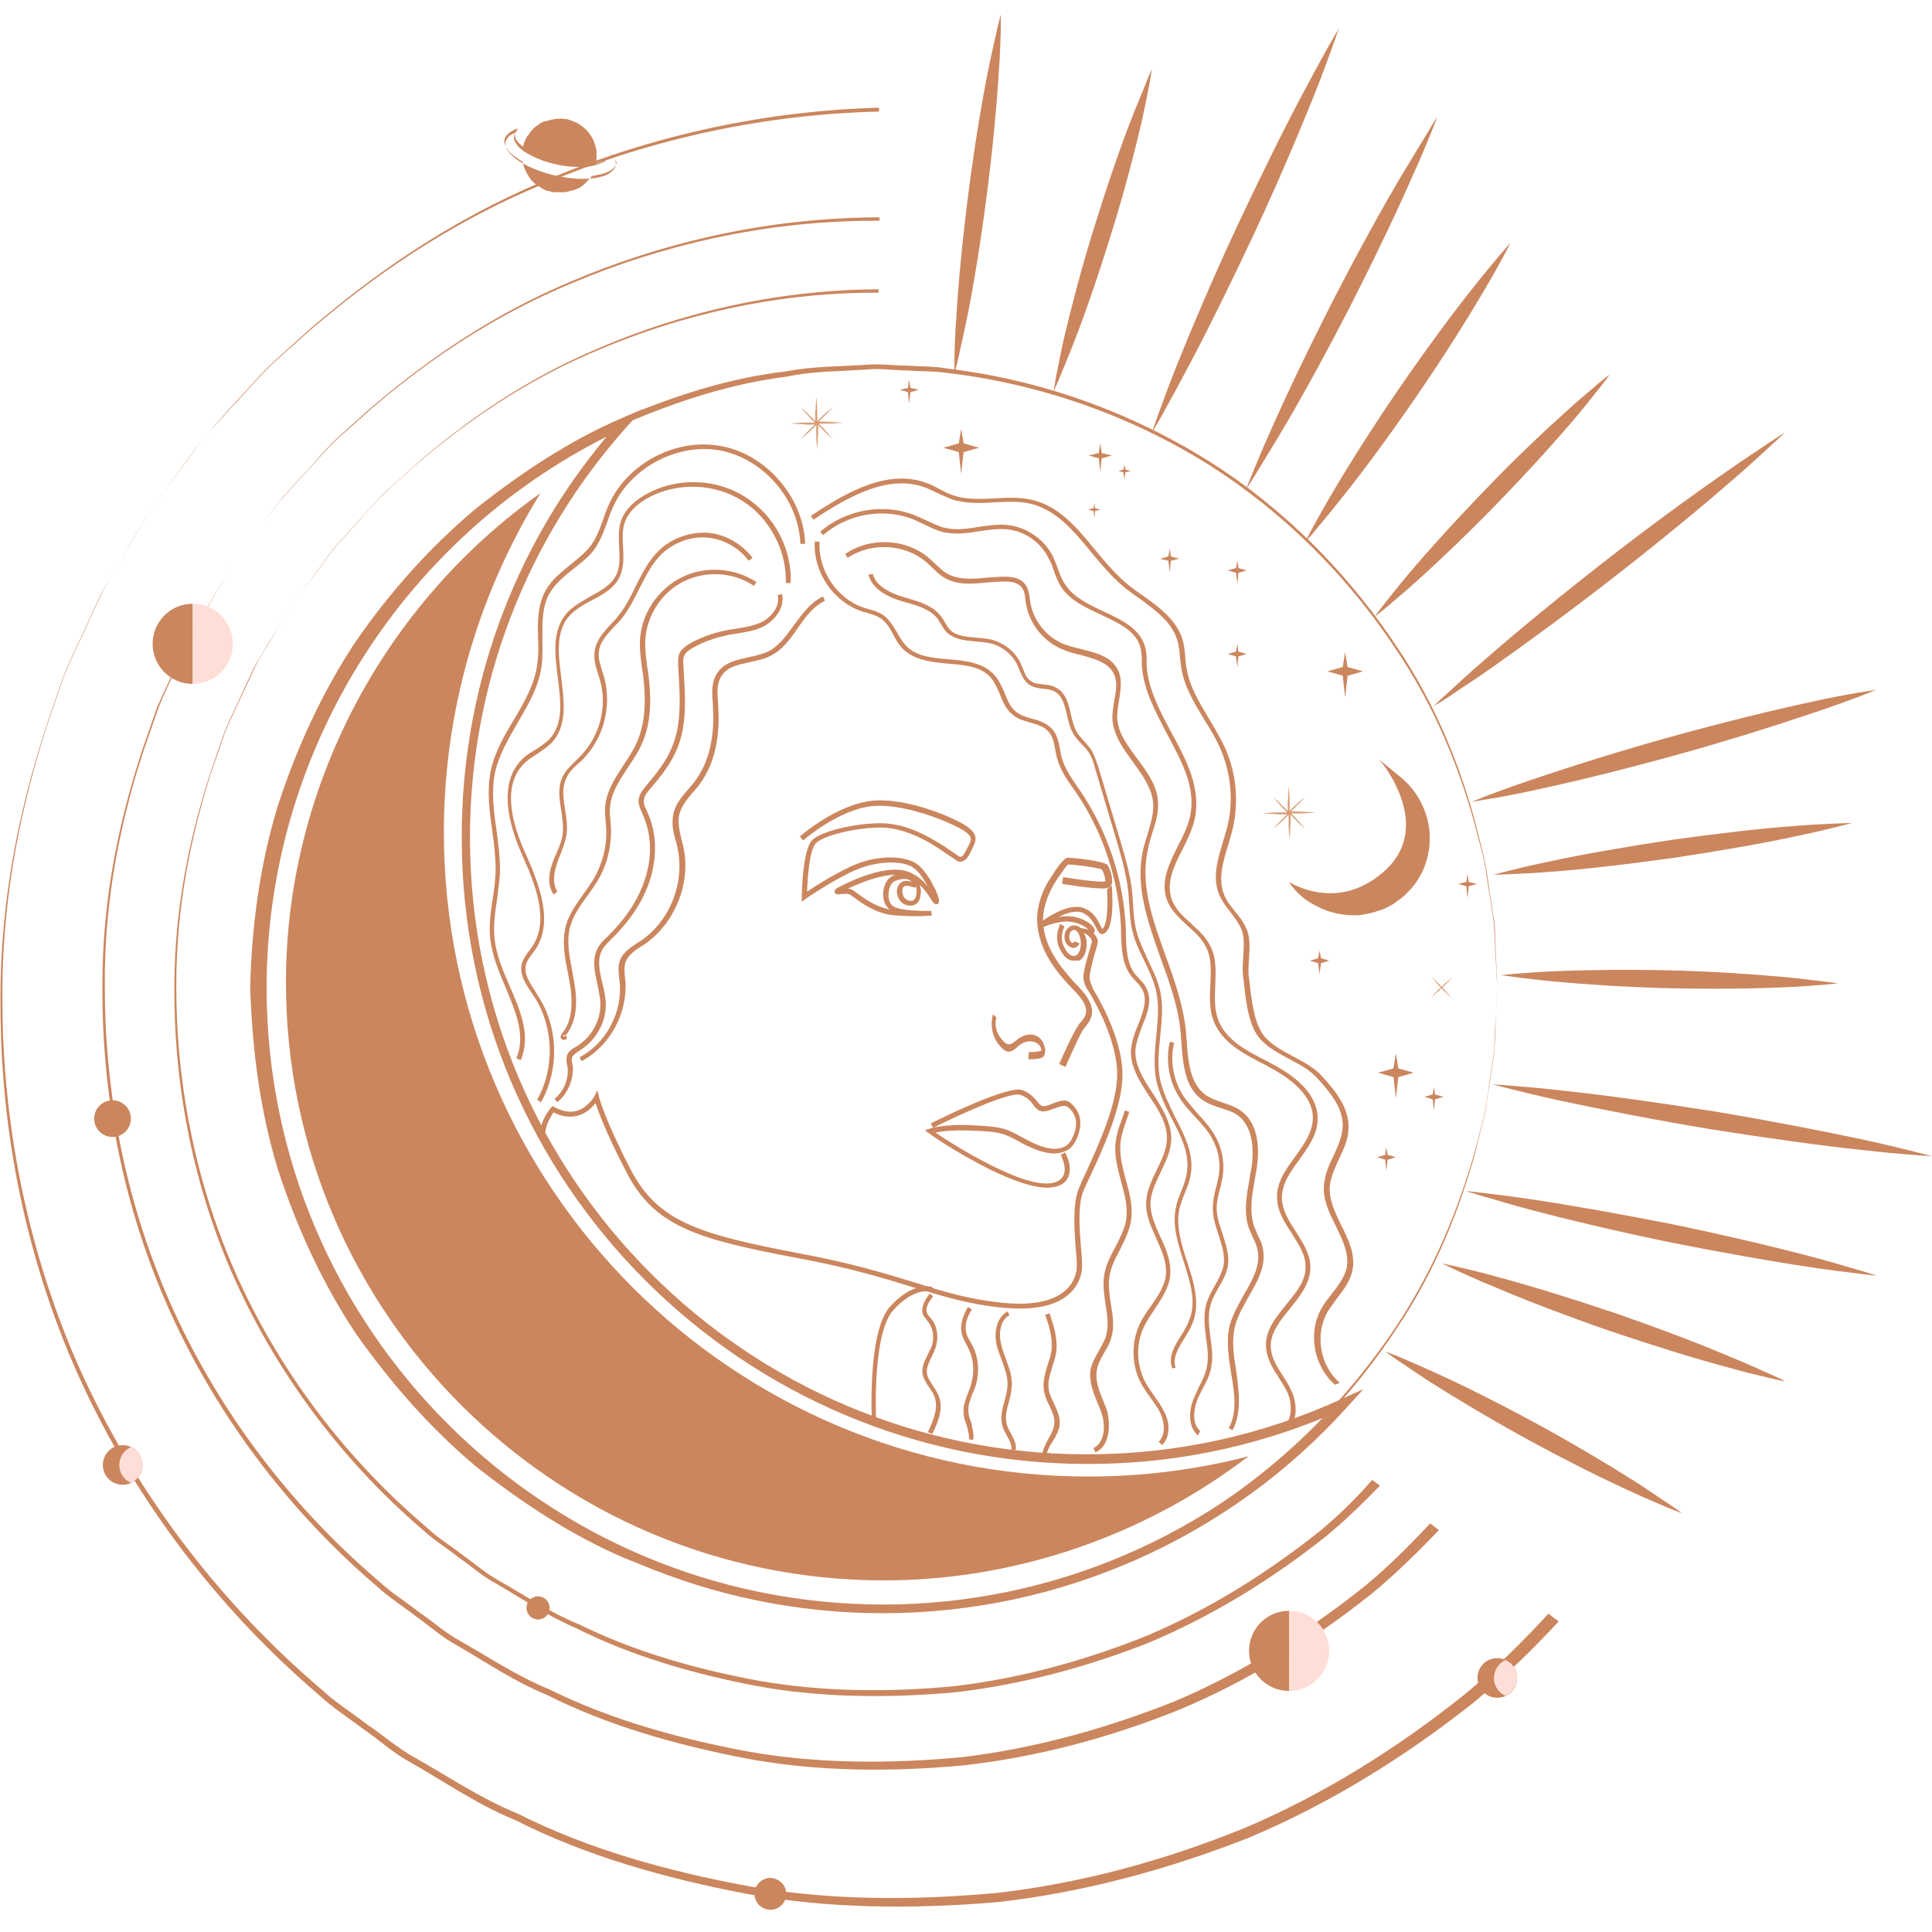 <?xml version="1.0" encoding="utf-8"?>
<!-- Generator: Adobe Illustrator 25.1.0, SVG Export Plug-In . SVG Version: 6.00 Build 0)  -->
<svg version="1.1" id="Layer_1" xmlns="http://www.w3.org/2000/svg" xmlns:xlink="http://www.w3.org/1999/xlink" x="0px" y="0px"
	 viewBox="0 0 400 400" style="enable-background:new 0 0 400 400;" xml:space="preserve">
<style type="text/css">
	.st0{fill:#CB865E;}
	.st1{fill:#D99D75;}
	.st2{fill-rule:evenodd;clip-rule:evenodd;fill:#CB865E;}
	.st3{fill:#FFDED8;}
</style>
<g>
	<path class="st0" d="M183,327.2c27.3,0,53.9-9.2,75.5-25.7c-10.8,2.8-21.9,4.2-33.2,4.2c-73.5,0-133.4-59.8-133.4-133.4
		c0-24.9,7-49.2,20-70.2c-32.5,23-52.7,61-52.7,101.3C59.2,271.7,114.7,327.2,183,327.2z"/>
	<path class="st0" d="M189.3,189.7c-1.2,0-2.6-0.1-4.3-0.2c-3.6-0.4-6.3-2.3-7.9-3.5c-0.6-0.4-1.1-0.8-1.4-0.9c-0.4-0.1-1,0-1.5,0
		c-0.8,0.1-1.3,0.1-1.4-0.4c-0.1-0.5,0.4-0.7,0.6-0.9l0.2-0.1c7.2-3.7,11.3-3.9,13.4-3.5c2.4,0.5,4.1,2,5.2,3.5
		c-0.8-1.4-1.8-3.1-2.9-3.9c-2.1-1.7-7.3-1.6-11.6,0.1c-4.3,1.7-10.8,6.1-10.9,6.2l-0.8,0.6l0-1c0-1,0.2-9.6,2.1-11.7
		c2.1-2.2,10.8-3.9,15.6-3.5c4.6,0.4,8.6,2.7,11.9,4.8c2.4,1.6,2.8,1.9,2.8,1.9c0.1,0.1,0.2,0.2,0.5,0.2c0.3,0,0.7-0.5,1-1.1
		l0.3-0.6c1-1.8,1.2-2.3-0.2-3.4c-1.7-1.4-12.2-6.1-19.4-5.4c-7,0.7-14.2,7-14.3,7.1l-0.7-0.8c0.3-0.3,7.6-6.6,14.9-7.4
		c7.5-0.8,18.1,3.9,20.1,5.6c2.1,1.7,1.4,2.9,0.5,4.7l-0.3,0.6c-0.5,1-1.1,1.6-1.8,1.7c-0.7,0.1-1.2-0.4-1.3-0.5c0,0,0,0,0,0
		c0,0-0.5-0.3-2.7-1.8c-2.1-1.4-6.4-4.2-11.4-4.7c-4.8-0.4-13,1.4-14.7,3.2c-1.3,1.4-1.7,7-1.8,10c1.9-1.3,6.7-4.3,10.2-5.7
		c4.7-1.9,10.3-1.8,12.7,0.1c1.5,1.2,2.8,3.4,3.2,4.3c1.1,2,1.4,3.3,1.1,3.7l-0.2,0.2l-0.3,0c-0.4,0-0.6-0.3-1.1-1.1
		c-0.5-0.8-1.2-1.9-2.3-2.9c0.4,1,0.3,2.3-0.1,3.2c-0.4,0.8-1.2,1.2-2.1,1.1c-1.1-0.1-1.9-0.8-2.3-1.8c-0.4-1-0.2-2.2,0.4-2.8
		c0.7-0.7,1.7-0.6,2.5-0.3c-0.8-0.8-1.9-0.8-3.5-0.2c-0.6,0.2-1.2,1.1-1.3,2.3c-0.2,1.3,0.2,2.4,0.9,2.9c1.4,1,6.1,1,7.9,1l0.1,1
		C192.8,189.5,191.6,189.7,189.3,189.7z M175.5,184c0.2,0,0.3,0,0.4,0c0.5,0.1,1,0.5,1.8,1.1c1.5,1.1,3.6,2.6,6.5,3.2
		c-1.2-0.9-1.5-2.6-1.3-3.9c0.2-1.5,1-2.7,2-3.1c0.2-0.1,0.5-0.2,0.7-0.2C183.6,181.1,180.4,181.7,175.5,184z M187.7,183.4
		c-0.3,0-0.5,0.1-0.6,0.2c-0.3,0.3-0.4,1-0.1,1.8c0.2,0.5,0.6,1,1.4,1.1c0.5,0.1,0.9-0.1,1.1-0.6c0.3-0.6,0.4-1.6,0.1-2.4l-0.2,0.3
		C188.9,183.6,188.2,183.4,187.7,183.4z"/>
	<path class="st0" d="M222.3,198.9c-0.9,0-2-0.5-3-2.7c-1.1-2.5,0.2-4.8,0.2-4.9l0.9,0.5c0,0-1.1,2-0.2,4c0.8,1.7,1.6,2.4,2.6,2
		c0.7-0.3,1.2-2.1,0.9-3.3c-0.2-1-0.6-1.7-1-1.9c-0.2-0.1-0.4-0.1-0.6,0c-0.6,0.2-0.7,0.9-0.7,1.1c-0.1,0.6,0.1,1.1,0.4,1.4
		c0.1,0.1,0.3,0.2,0.4,0.1c0.1,0,0.2-0.3,0.3-0.3l1,0.4c0,0.1-0.3,0.7-0.9,0.9c-0.3,0.1-0.7,0.1-1.3-0.3c-0.7-0.5-1-1.4-0.9-2.3
		c0.1-0.9,0.7-1.6,1.4-1.9c0.5-0.2,1-0.1,1.5,0.1c0.9,0.5,1.3,1.7,1.6,2.6c0.3,1.4-0.1,3.9-1.5,4.5
		C223,198.8,222.7,198.9,222.3,198.9z"/>
	<path class="st0" d="M213.5,219.3c-0.3,0-0.5,0-0.6,0l0.1-1.5c0.8,0.1,2.3-0.1,2.6-0.3c0,0,0-0.1,0-0.2c0-0.3-0.3-0.9-0.9-1.3
		c-1.1-0.7-2.7-0.5-4,0.7c-1.3,1.2-2.3,1.8-4.1-0.7c-1.6-2.1-1.4-4.8-1-6l0.7,0.7c-0.1,0.2-0.6,2.3,0.8,4.1c1.5,2,2.1,1.6,3.3,0.6
		c1.5-1.3,3.3-1.6,4.6-0.7c1.1,0.8,1.3,2.1,1.4,2.6c0,0.6-0.1,1.2-0.4,1.5C215.6,219.2,214.3,219.3,213.5,219.3z"/>
	<path class="st0" d="M220.6,220.9l-1.3-0.6c0.1-0.3,2.8-6.4,4-8.1c0.1-0.2,0.3-0.4,0.5-0.6c1.1-1.4,2.2-2.8-1.3-6.4
		c-4.2-4.3-7.1-8.3-7.7-13.5c-0.6-4.9,2.3-9.4,2.5-9.6c2.7-4.4,3.5-4.5,3.7-4.5c0.4-0.1,7.6,0.6,8.3,1.5c0.4,0.5,1.2,2.6,0.9,3.8
		c-0.2,0.6-0.5,0.8-0.8,0.9c-1.1,0.5-7-0.4-9.5-0.8l0.2-1.4c3.7,0.6,8,1.1,8.7,0.9c0.2-0.3-0.3-2-0.7-2.5c-0.9-0.4-6.2-1.1-7-1
		c-0.3,0.2-1.7,2.2-2.8,3.9c0,0.1-2.8,4.3-2.3,8.7c0.5,4.2,2.6,7.8,7.3,12.7c4.4,4.5,2.6,6.8,1.4,8.3c-0.1,0.2-0.3,0.4-0.4,0.5
		C223.3,214.6,220.6,220.9,220.6,220.9z"/>
	<path class="st0" d="M216.8,245.9c-2.8,0-6.8-1.3-12.1-3.9c-6.6-3.3-12.4-7.3-12.4-7.4l-0.8-0.6l0.9-0.3c0.1,0,2.9-1.1,9.4-0.7
		c5.7,0.3,6.4,0.6,9.7,2.4c0.4,0.2,0.9,0.5,1.5,0.8c2.9,1.5,5.2,2,6.9,1.4c1-0.3,1.7-1,2.2-2.2c1.2-2.6,0.8-4.7-1-6.2
		c-0.6-0.5-1.7-0.1-2.8,0.3c-0.9,0.3-1.7,0.7-2.5,0.6c-0.9-0.1-1.4-0.7-1.9-1.4c-0.5-0.7-1.2-1.5-2.6-2c-1.9-0.8-12.1,3.8-18.1,6.8
		l-0.5-0.9c1.6-0.8,16-8,19-6.9c1.7,0.7,2.4,1.6,3,2.3c0.5,0.6,0.7,0.9,1.2,1c0.5,0.1,1.3-0.2,2-0.5c1.3-0.5,2.7-1.1,3.8-0.1
		c1.5,1.3,2.9,3.6,1.2,7.4c-0.6,1.4-1.5,2.3-2.8,2.7c-1.9,0.7-4.5,0.2-7.7-1.4c-0.6-0.3-1-0.5-1.5-0.8c-3.2-1.7-3.8-2-9.3-2.2
		c-4-0.2-6.6,0.1-7.9,0.4c1.9,1.3,6.4,4.2,11.4,6.7c7.3,3.7,12.1,4.7,14.3,3.1c2.2-1.6,0.2-5.2,0.2-5.2l0.9-0.5
		c0.9,1.5,1.9,4.8-0.5,6.5C219.2,245.6,218.1,245.9,216.8,245.9z"/>
	<path class="st1" d="M272.3,168.2c-0.3,0-0.8,0-1.3-0.1c-0.6,0-1.2,0-1.9-0.1c-0.3,0-0.7,0-1.1,0c-0.2,0-0.5,0-0.7,0
		c0.1-0.1,0.2-0.2,0.3-0.3c0.2-0.2,0.4-0.4,0.6-0.6c0.4-0.4,0.7-0.7,1-1c0.6-0.6,0.9-1,0.9-1s-0.4,0.3-1.1,0.9
		c-0.3,0.3-0.7,0.6-1.1,1c-0.2,0.2-0.4,0.4-0.6,0.6c-0.1,0.1-0.2,0.2-0.3,0.3c0-0.2,0-0.5,0-0.7c0-0.4,0-0.7,0-1.1
		c0-0.7,0-1.3-0.1-1.9c0-0.6,0-1-0.1-1.3c0-0.3,0-0.5,0-0.5s0,0.2,0,0.5c0,0.3,0,0.8-0.1,1.3c0,0.6,0,1.2-0.1,1.9c0,0.3,0,0.7,0,1.1
		c0,0.2,0,0.5,0,0.7c-0.1-0.1-0.2-0.2-0.3-0.3c-0.2-0.2-0.4-0.4-0.6-0.6c-0.4-0.4-0.7-0.7-1-1c-0.6-0.6-1-0.9-1-0.9s0.3,0.4,0.9,1.1
		c0.3,0.3,0.6,0.7,1,1.1c0.2,0.2,0.4,0.4,0.6,0.6c0.1,0.1,0.2,0.2,0.3,0.3c-0.2,0-0.5,0-0.7,0c-0.4,0-0.7,0-1.1,0
		c-0.7,0-1.3,0-1.9,0.1c-0.6,0-1,0-1.3,0.1c-0.3,0-0.5,0-0.5,0s0.2,0,0.5,0c0.3,0,0.8,0,1.3,0.1c0.6,0,1.2,0,1.9,0.1
		c0.3,0,0.7,0,1.1,0c0.2,0,0.5,0,0.7,0c-0.1,0.1-0.2,0.2-0.3,0.3c-0.2,0.2-0.4,0.4-0.6,0.6c-0.4,0.4-0.7,0.7-1,1
		c-0.6,0.6-0.9,1-0.9,1s0.4-0.3,1.1-0.9c0.3-0.3,0.7-0.6,1.1-1c0.2-0.2,0.4-0.4,0.6-0.6c0.1-0.1,0.2-0.2,0.3-0.3c0,0.2,0,0.5,0,0.7
		c0,0.4,0,0.7,0,1.1c0,0.7,0,1.3,0.1,1.9c0,0.6,0,1,0.1,1.3c0,0.3,0,0.5,0,0.5s0-0.2,0-0.5c0-0.3,0-0.8,0.1-1.3c0-0.6,0-1.2,0.1-1.9
		c0-0.3,0-0.7,0-1.1c0-0.2,0-0.5,0-0.7c0.1,0.1,0.2,0.2,0.3,0.3c0.2,0.2,0.4,0.4,0.6,0.6c0.4,0.4,0.7,0.7,1,1c0.6,0.6,1,0.9,1,0.9
		s-0.3-0.4-0.9-1.1c-0.3-0.3-0.6-0.7-1-1.1c-0.2-0.2-0.4-0.4-0.6-0.6c-0.1-0.1-0.2-0.2-0.3-0.3c0.2,0,0.5,0,0.7,0c0.4,0,0.7,0,1.1,0
		c0.7,0,1.3,0,1.9-0.1C271.5,168.3,272,168.3,272.3,168.2c0.3,0,0.5,0,0.5,0S272.6,168.2,272.3,168.2z"/>
	<path class="st1" d="M174.5,87.5c-0.3,0-0.8,0-1.3-0.1c-0.6,0-1.2,0-1.9-0.1c-0.3,0-0.7,0-1.1,0c-0.2,0-0.5,0-0.7,0
		c0.1-0.1,0.2-0.2,0.3-0.3c0.2-0.2,0.4-0.4,0.6-0.6c0.4-0.4,0.7-0.7,1-1c0.6-0.6,0.9-1,0.9-1s-0.4,0.3-1.1,0.9
		c-0.3,0.3-0.7,0.6-1.1,1c-0.2,0.2-0.4,0.4-0.6,0.6c-0.1,0.1-0.2,0.2-0.3,0.3c0-0.2,0-0.5,0-0.7c0-0.4,0-0.7,0-1.1
		c0-0.7,0-1.3-0.1-1.9c0-0.6,0-1-0.1-1.3c0-0.3,0-0.5,0-0.5s0,0.2,0,0.5c0,0.3,0,0.8-0.1,1.3c0,0.6,0,1.2-0.1,1.9c0,0.3,0,0.7,0,1.1
		c0,0.2,0,0.5,0,0.7c-0.1-0.1-0.2-0.2-0.3-0.3c-0.2-0.2-0.4-0.4-0.6-0.6c-0.4-0.4-0.7-0.7-1-1c-0.6-0.6-1-0.9-1-0.9s0.3,0.4,0.9,1.1
		c0.3,0.3,0.6,0.7,1,1.1c0.2,0.2,0.4,0.4,0.6,0.6c0.1,0.1,0.2,0.2,0.3,0.3c-0.2,0-0.5,0-0.7,0c-0.4,0-0.7,0-1.1,0
		c-0.7,0-1.3,0-1.9,0.1c-0.6,0-1,0-1.3,0.1c-0.3,0-0.5,0-0.5,0s0.2,0,0.5,0c0.3,0,0.8,0,1.3,0.1c0.6,0,1.2,0,1.9,0.1
		c0.3,0,0.7,0,1.1,0c0.2,0,0.5,0,0.7,0c-0.1,0.1-0.2,0.2-0.3,0.3c-0.2,0.2-0.4,0.4-0.6,0.6c-0.4,0.4-0.7,0.7-1,1
		c-0.6,0.6-0.9,1-0.9,1s0.4-0.3,1.1-0.9c0.3-0.3,0.7-0.6,1.1-1c0.2-0.2,0.4-0.4,0.6-0.6c0.1-0.1,0.2-0.2,0.3-0.3c0,0.2,0,0.5,0,0.7
		c0,0.4,0,0.7,0,1.1c0,0.7,0,1.3,0.1,1.9c0,0.6,0,1,0.1,1.3c0,0.3,0,0.5,0,0.5s0-0.2,0-0.5c0-0.3,0-0.8,0.1-1.3c0-0.6,0-1.2,0.1-1.9
		c0-0.3,0-0.7,0-1.1c0-0.2,0-0.5,0-0.7c0.1,0.1,0.2,0.2,0.3,0.3c0.2,0.2,0.4,0.4,0.6,0.6c0.4,0.4,0.7,0.7,1,1c0.6,0.6,1,0.9,1,0.9
		s-0.3-0.4-0.9-1.1c-0.3-0.3-0.6-0.7-1-1.1c-0.2-0.2-0.4-0.4-0.6-0.6c-0.1-0.1-0.2-0.2-0.3-0.3c0.2,0,0.5,0,0.7,0c0.4,0,0.7,0,1.1,0
		c0.7,0,1.3,0,1.9-0.1C173.7,87.6,174.2,87.6,174.5,87.5c0.3,0,0.5,0,0.5,0S174.9,87.5,174.5,87.5z"/>
	<path class="st1" d="M302,204.5c-0.2,0-0.5,0-0.9,0c-0.4,0-0.8,0-1.3,0c-0.2,0-0.5,0-0.7,0c-0.2,0-0.3,0-0.5,0
		c0.1-0.1,0.1-0.1,0.2-0.2c0.1-0.1,0.3-0.3,0.4-0.4c0.3-0.3,0.5-0.5,0.7-0.7c0.4-0.4,0.6-0.7,0.6-0.7s-0.3,0.2-0.7,0.6
		c-0.2,0.2-0.5,0.4-0.7,0.6c-0.1,0.1-0.3,0.2-0.4,0.4c-0.1,0.1-0.1,0.1-0.2,0.2c0-0.2,0-0.3,0-0.5c0-0.2,0-0.5,0-0.7
		c0-0.5,0-0.9,0-1.3c0-0.4,0-0.7,0-0.9c0-0.2,0-0.3,0-0.3s0,0.1,0,0.3c0,0.2,0,0.5,0,0.9c0,0.4,0,0.8,0,1.3c0,0.2,0,0.5,0,0.7
		c0,0.2,0,0.3,0,0.5c-0.1-0.1-0.1-0.1-0.2-0.2c-0.1-0.1-0.3-0.3-0.4-0.4c-0.3-0.3-0.5-0.5-0.7-0.7c-0.4-0.4-0.7-0.6-0.7-0.6
		s0.2,0.3,0.6,0.7c0.2,0.2,0.4,0.5,0.6,0.7c0.1,0.1,0.2,0.3,0.4,0.4c0.1,0.1,0.1,0.1,0.2,0.2c-0.2,0-0.3,0-0.5,0c-0.2,0-0.5,0-0.7,0
		c-0.5,0-0.9,0-1.3,0c-0.4,0-0.7,0-0.9,0c-0.2,0-0.3,0-0.3,0s0.1,0,0.3,0c0.2,0,0.5,0,0.9,0c0.4,0,0.8,0,1.3,0c0.2,0,0.5,0,0.7,0
		c0.2,0,0.3,0,0.5,0c-0.1,0.1-0.1,0.1-0.2,0.2c-0.1,0.1-0.3,0.3-0.4,0.4c-0.3,0.3-0.5,0.5-0.7,0.7c-0.4,0.4-0.6,0.7-0.6,0.7
		s0.3-0.2,0.7-0.6c0.2-0.2,0.5-0.4,0.7-0.6c0.1-0.1,0.3-0.2,0.4-0.4c0.1-0.1,0.1-0.1,0.2-0.2c0,0.2,0,0.3,0,0.5c0,0.2,0,0.5,0,0.7
		c0,0.5,0,0.9,0,1.3c0,0.4,0,0.7,0,0.9c0,0.2,0,0.3,0,0.3s0-0.1,0-0.3c0-0.2,0-0.5,0-0.9c0-0.4,0-0.8,0-1.3c0-0.2,0-0.5,0-0.7
		c0-0.2,0-0.3,0-0.5c0.1,0.1,0.1,0.1,0.2,0.2c0.1,0.1,0.3,0.3,0.4,0.4c0.3,0.3,0.5,0.5,0.7,0.7c0.4,0.4,0.7,0.6,0.7,0.6
		s-0.2-0.3-0.6-0.7c-0.2-0.2-0.4-0.5-0.6-0.7c-0.1-0.1-0.2-0.3-0.4-0.4c-0.1-0.1-0.1-0.1-0.2-0.2c0.2,0,0.3,0,0.5,0
		c0.2,0,0.5,0,0.7,0c0.5,0,0.9,0,1.3,0C301.5,204.5,301.8,204.5,302,204.5c0.2,0,0.3,0,0.3,0S302.2,204.5,302,204.5z"/>
	<path class="st0" d="M267.2,183.1l-0.2-0.3c-0.1-0.1-0.1-0.2-0.1-0.2s10.2,6.7,20.1-2.6c9.1-8.6,0.4-20.5-1-22.2l-0.2-0.2l0,0l0,0
		l-0.2-0.3l4.5,3.7c3.5,2.9,5.7,7.3,5.9,11.8l0,0.9l0,0.8c0,0.5-0.1,1.1-0.2,1.7c-0.2,1.2-0.5,2.2-0.9,3.3c-0.4,1.1-1,2.1-1.6,3
		c-0.6,0.9-1.4,1.8-2.2,2.6c-0.4,0.4-0.9,0.8-1.3,1.1c-0.5,0.3-0.9,0.7-1.4,1c-1,0.6-2,1.1-3.1,1.4c-1.1,0.4-2.2,0.6-3.3,0.8
		c-0.6,0.1-1.1,0.1-1.7,0.1c-0.6,0-1.1,0-1.7-0.1c-2.3-0.2-4.4-0.9-6.4-2C270.2,186.4,268.5,184.9,267.2,183.1z"/>
	<polygon class="st2" points="304.1,182.6 303.8,180.9 303.6,182.6 301.9,183 303.6,183.5 303.8,185.9 304.1,183.5 305.8,183 	"/>
	<polygon class="st2" points="242.4,115.2 242.2,113.6 241.9,115.2 240.2,115.7 241.9,116.1 242.2,118.5 242.4,116.1 244.1,115.7 	
		"/>
	<polygon class="st2" points="256.4,134.9 256.2,133.3 255.9,134.9 254.2,135.4 255.9,135.9 256.2,138.2 256.4,135.9 258.1,135.4 	
		"/>
	<polygon class="st2" points="256.4,117.6 256.2,116 255.9,117.6 254.2,118.1 255.9,118.6 256.2,120.9 256.4,118.6 258.1,118.1 	"/>
	<polygon class="st2" points="188.5,80.3 188.2,78.6 188,80.3 186.3,80.7 188,81.2 188.2,83.6 188.5,81.2 190.2,80.7 	"/>
	<polygon class="st2" points="273.5,198.4 273.2,196.8 272.9,198.4 271.2,198.9 272.9,199.4 273.2,201.7 273.5,199.4 275.2,198.9 	
		"/>
	<polygon class="st2" points="287.3,239.1 287,237.5 286.8,239.1 285.1,239.6 286.8,240.1 287,242.4 287.3,240.1 289,239.6 	"/>
	<polygon class="st2" points="297.1,226.6 296.9,225 296.6,226.6 294.9,227.1 296.6,227.6 296.9,229.9 297.1,227.6 298.9,227.1 	"/>
	<polygon class="st2" points="279,138.1 278.5,135 278,138.1 274.8,139 278,139.9 278.5,144.4 279,139.9 282.2,139 	"/>
	<polygon class="st2" points="199.5,91.8 199,88.8 198.5,91.8 195.3,92.7 198.5,93.6 199,98.1 199.5,93.6 202.7,92.7 	"/>
	<polygon class="st2" points="289.5,221.2 289,218.1 288.5,221.2 285.3,222.1 288.5,223 289,227.4 289.5,223 292.7,222.1 	"/>
	<polygon class="st2" points="226.7,105.2 226.6,104.1 226.4,105.2 225.3,105.5 226.4,105.8 226.6,107.3 226.7,105.8 227.8,105.5 	
		"/>
	<polygon class="st2" points="233,97.2 232.8,96.2 232.6,97.2 231.6,97.5 232.6,97.8 232.8,99.3 233,97.8 234.1,97.5 	"/>
	<polygon class="st2" points="228.1,93.8 227.8,91.8 227.5,93.8 225.4,94.3 227.5,94.9 227.8,97.7 228.1,94.9 230.2,94.3 	"/>
	<path class="st0" d="M182.8,334c-71.4,0-129.6-58.1-129.6-129.6c0-50.5,29.7-96.8,75.7-117.8l4.2-1.9l-3.1,3.4
		c-21.1,23.5-32.7,53.7-32.7,85.3c0,70.4,57.3,127.7,127.7,127.7c18.5,0,36.3-3.9,53.1-11.6l4.2-1.9l-3.1,3.4
		C254.7,318.4,219.5,334,182.8,334z M125.6,90.4c-42.9,21.6-70.4,65.9-70.4,114.1c0,70.4,57.3,127.7,127.7,127.7
		c34.6,0,67.9-14.2,91.9-39c-15.8,6.6-32.4,9.9-49.6,9.9c-71.4,0-129.6-58.1-129.6-129.6C95.5,143,106.1,113.6,125.6,90.4z"/>
	<path class="st0" d="M112,228.2l-0.8-0.5c3.7-6.5,3.5-15.2-0.7-21.5l-0.4-0.6c-1.3-1.9-2.7-4-2-6.3c0.3-0.9,0.9-1.7,1.4-2.4
		c0.2-0.2,0.4-0.5,0.6-0.8c3.7-5.3,0.9-12.7-2-19.1c-2.8-6.3-5.1-14.9,0.1-19.9c0.8-0.8,1.8-1.4,2.7-1.9c1-0.7,2-1.3,2.8-2.1
		c3-3.2,2.4-7.8,1.8-12.7c-0.6-4.8-1.3-9.8,1.8-13.4c1.3-1.5,3.2-2.5,4.9-3.5c2.2-1.2,4.4-2.4,5.4-4.5c0.8-1.7,0.7-3.6,0.6-5.6
		c-0.1-1.8-0.2-3.6,0.3-5.3c0.9-3,3.6-4.9,5.7-6c6.2-3.3,14.2-3,20.1,0.8c6,3.8,9.7,10.7,9.4,17.8l-1,0c0.2-6.7-3.3-13.4-9-17
		c-5.7-3.6-13.2-3.9-19.2-0.8c-1.9,1-4.3,2.7-5.2,5.4c-0.5,1.5-0.4,3.3-0.3,5c0.1,2.1,0.2,4.2-0.7,6.1c-1.1,2.4-3.5,3.7-5.8,4.9
		c-1.7,0.9-3.5,1.9-4.7,3.3c-2.8,3.3-2.2,7.8-1.6,12.7c0.6,4.9,1.3,10-2,13.5c-0.9,0.9-2,1.6-3,2.3c-0.9,0.6-1.8,1.1-2.5,1.8
		c-4.9,4.6-2.7,12.7,0.1,18.8c3,6.7,5.9,14.4,1.9,20.1c-0.2,0.3-0.4,0.5-0.6,0.8c-0.5,0.7-1,1.3-1.2,2.1c-0.5,1.8,0.7,3.7,1.9,5.5
		l0.4,0.7C115.6,212.3,115.9,221.4,112,228.2z"/>
	<path class="st0" d="M107.8,219.5l-0.9-0.4c2-4.7-0.1-9.5-2.2-14.6c-1.4-3.3-2.8-6.6-3.2-10.1c-0.3-2.8,0.1-5.6,0.5-8.3
		c0.3-1.7,0.5-3.5,0.6-5.3c0.1-2.9-0.3-6-0.7-8.9c-0.6-4.1-1.1-8.3-0.3-12.3c0.8-3.8,2.8-7.3,4.8-10.6c2.1-3.5,4.2-7.2,4.8-11.2
		c0.3-1.9,0.3-3.8,0.2-5.7c-0.1-3.4-0.1-6.9,1.6-9.9c1.2-2.2,3.2-3.7,5.1-5.3c1.6-1.3,3.3-2.6,4.4-4.2c1.1-1.6,1.7-3.3,2.4-5.2
		c0.3-1,0.7-2,1.1-2.9c3.8-8.7,14.1-14.1,23.5-12.2c9.3,1.8,16.9,10.7,17.2,20.2l-1,0c-0.3-9.1-7.5-17.5-16.4-19.3
		c-8.9-1.7-18.7,3.4-22.4,11.7c-0.4,0.9-0.8,1.9-1.1,2.9c-0.7,1.9-1.4,3.8-2.5,5.5c-1.2,1.8-3,3.1-4.6,4.4c-1.9,1.5-3.7,3-4.9,5
		c-1.6,2.8-1.5,6-1.5,9.4c0,2,0.1,4-0.2,5.9c-0.6,4.2-2.8,7.9-4.9,11.5c-1.9,3.3-3.9,6.7-4.7,10.3c-0.8,3.9-0.3,8,0.3,12
		c0.4,3,0.8,6,0.7,9c-0.1,1.8-0.4,3.6-0.6,5.4c-0.4,2.6-0.8,5.4-0.5,8c0.3,3.3,1.7,6.6,3.1,9.8C107.7,209.2,110,214.4,107.8,219.5z"
		/>
	<path class="st0" d="M115.4,228.2l-0.6-0.7c2-1.6,3-4.2,2.7-6.7l-0.1-0.3c-0.1-0.6-0.2-1.4,0-2c0.3-0.9,1.1-1.4,1.9-1.8l0.3-0.2
		c3-1.9,4.9-5.5,4.7-9.1c-0.1-1.2-0.4-2.4-0.6-3.6c-0.6-2.6-1.2-5.3,0.1-7.6c0.5-0.9,1.2-1.6,1.9-2.2l0.2-0.2
		c3.7-3.7,6.3-7.6,7.6-11.7c1.6-4.7,1.4-9.6-0.5-13.6l-0.1-0.3c-0.3-0.6-0.6-1.3-0.7-2.1c-0.1-1.5,1-2.7,1.8-3.7
		c2.3-2.7,4.1-5.1,5.2-7.9c1.9-4.7,1.6-9.9,1.3-15l-0.1-1.7c0-0.7-0.1-1.7,0.3-2.6c0.5-0.9,1.3-1.5,2.2-2c2.2-1.2,4.5-2.1,7-2.6
		c0.8-0.2,1.5-0.3,2.3-0.4c1.9-0.3,3.6-0.6,5.3-1.3c2.1-1,4.1-3.3,3.5-5.7l0.9-0.2c0.7,2.8-1.6,5.6-4,6.8c-1.7,0.8-3.7,1.1-5.5,1.4
		c-0.8,0.1-1.5,0.2-2.2,0.4c-2.3,0.5-4.6,1.3-6.7,2.5c-0.7,0.4-1.5,0.9-1.8,1.6c-0.3,0.6-0.3,1.3-0.2,2.2l0.1,1.7
		c0.3,5.2,0.6,10.6-1.4,15.4c-1.2,2.9-3,5.3-5.4,8.1c-0.9,1-1.6,1.9-1.5,3c0,0.6,0.3,1.1,0.6,1.7l0.1,0.3c2,4.2,2.1,9.4,0.5,14.3
		c-1.4,4.2-4,8.2-7.9,12l-0.2,0.2c-0.7,0.7-1.3,1.3-1.7,2c-1.1,2-0.6,4.4,0,6.9c0.3,1.2,0.6,2.5,0.7,3.8c0.3,3.9-1.8,7.9-5.1,10
		l-0.3,0.2c-0.6,0.4-1.2,0.8-1.5,1.3c-0.2,0.4-0.1,1,0,1.5l0.1,0.4C118.8,223.4,117.6,226.4,115.4,228.2z"/>
	<path class="st0" d="M116.7,215.3c0,0-0.1,0-0.1,0c-0.2,0-0.4-0.2-0.5-0.4c-0.1-0.5,0.2-0.8,0.3-1c1.9-2.3,2.4-5.8,1.5-10.7
		c-0.1-0.6-0.2-1.1-0.3-1.7c-0.7-3.3-1.3-6.7-0.4-10c0.7-2.4,2.2-4.4,3.6-6.4c0.7-1,1.5-2.1,2.1-3.1c1.8-3.1,2.8-6.8,2.6-10.4
		c0-0.5-0.1-1-0.1-1.5c-0.1-1-0.2-2.1-0.1-3.2c0.3-3.2,2.1-5.9,3.8-8.5c1-1.5,2-3,2.7-4.6c2.2-4.8,1.8-10.6,1.3-14.4l-0.2-1.1
		c-0.2-1.8-0.5-3.7-0.4-5.6c0.2-5.5,3.6-10.6,8.5-13.1c4.9-2.5,11-2.1,15.6,0.9l-0.5,0.8c-4.3-2.9-10-3.2-14.6-0.9
		c-4.6,2.3-7.7,7.2-7.9,12.3c-0.1,1.8,0.2,3.6,0.4,5.4l0.2,1.1c0.5,4,1,9.9-1.4,15c-0.7,1.6-1.8,3.2-2.8,4.7
		c-1.7,2.6-3.4,5.1-3.7,8.1c-0.1,1,0,2,0.1,3c0,0.5,0.1,1,0.1,1.5c0.1,3.8-0.8,7.6-2.8,10.9c-0.7,1.1-1.4,2.2-2.2,3.2
		c-1.4,2-2.8,3.9-3.4,6.1c-0.9,3-0.2,6.3,0.4,9.5c0.1,0.6,0.2,1.1,0.3,1.7c1,5.2,0.4,8.9-1.7,11.5c-0.1,0.1-0.1,0.1-0.1,0.2l0.4-0.1
		l-0.1,0.6C117.1,215.2,117,215.3,116.7,215.3z M116.7,214.3c-0.1,0-0.2,0.1-0.2,0.1l0.3,0.2l0.2-0.1
		C117,214.4,116.9,214.3,116.7,214.3C116.8,214.3,116.8,214.3,116.7,214.3z"/>
	<path class="st0" d="M114.6,185.2c-1.4-2.1-0.9-4.7-0.2-6.6c0.2-0.6,0.5-1.3,0.8-1.9c0.6-1.4,1.1-2.6,1.3-4
		c0.2-1.6-0.1-3.3-0.3-4.9c-0.4-2.4-0.8-5,0.4-7.2c0.6-1.2,1.7-2.2,2.6-3.1c0.3-0.3,0.6-0.6,0.9-0.9c4.1-4.1,5.7-10.4,4.1-15.9
		c-0.1-0.4-0.3-0.8-0.4-1.3c-0.5-1.4-0.9-2.9-0.7-4.5c0.3-2.3,1.9-4.1,3.5-5.8c0.5-0.5,1-1,1.4-1.6c1.5-1.8,2.6-4,3.6-6.1
		c1.3-2.6,2.7-5.4,4.9-7.5c2.6-2.5,6.4-3.8,10-3.6c3.7,0.3,7.1,2.3,9.3,5.2l-0.8,0.6c-2-2.7-5.2-4.5-8.6-4.8c-3.3-0.3-6.8,1-9.3,3.3
		c-2.1,2-3.3,4.5-4.7,7.2c-1.1,2.2-2.2,4.4-3.7,6.3c-0.5,0.6-1,1.1-1.5,1.6c-1.5,1.6-3,3.2-3.2,5.2c-0.2,1.4,0.3,2.7,0.7,4.1
		c0.1,0.4,0.3,0.9,0.4,1.3c1.6,5.9-0.1,12.5-4.4,16.9c-0.3,0.3-0.6,0.6-1,0.9c-1,0.9-1.9,1.8-2.4,2.9c-1,2-0.7,4.2-0.3,6.6
		c0.3,1.7,0.5,3.4,0.3,5.1c-0.2,1.5-0.8,2.9-1.3,4.3c-0.3,0.6-0.5,1.2-0.7,1.9c-0.6,1.7-1,4,0.1,5.7L114.6,185.2z"/>
	<path class="st0" d="M225.6,202.1c0.1-1,0.6-3.3,1.6-6.5c0.3-1-0.2-1.8-0.8-2.4c0,0,0.1-0.1,0.1-0.1c0.1-0.1,0.3-0.5,0-0.9
		c-0.5-1-3-2.7-6-2.5c-0.5,0-1,0.1-1.4,0.2c1.7-0.9,3.7-1.5,5.1-0.9c1.5,0.7,2.2,2,2.7,3c0.4,0.7,0.6,1.3,1.2,1.4
		c0.5,0,0.9-0.4,1.2-0.8c0.9-1.3,1.2-4.5,0.9-9.3l-1,0.8c0.3,5.4-0.3,7.3-0.7,7.9c-0.1,0.2-0.2,0.3-0.3,0.3
		c-0.1-0.2-0.3-0.5-0.4-0.7c-0.5-1.1-1.3-2.7-3.2-3.5c-3.6-1.6-9.2,2.9-9.5,3.1l0.6,0.9c0,0,2.1-1.1,4.8-1.3c2.3-0.1,4.2,1,4.8,1.6
		c-0.1,0-0.1,0-0.2,0l-3.4-0.7l3,1.6c0,0,1.7,0.9,1.3,2c-0.7,2.3-1.6,5.3-1.7,6.7c-0.1,1.7,1,3.1,1,3.1c0.1,0.1,6,9.5,6,17.3
		c0,6.2-3.8,14.5-6.3,20c-0.7,1.5-1.3,2.8-1.7,3.8c-1.2,3.1-0.9,8.1-0.6,12.1c0.2,1.9,0.3,3.6,0.2,4.5c-0.3,2.5-2.5,8.3-15.6,6.9
		c-6.7-0.7-11.7-2.2-18-4.2c-6.2-1.9-13.1-4-23.8-6c-20.9-4-29.3-6.5-35-17.5c-5.5-10.7-6.5-14.9-6.5-15l-0.3-1.3l-0.6,1.2
		c0,0-1.3,2.4-3.7,3.1c-1.4,0.4-3,0.1-4.6-0.8l-0.4-0.2l-0.3,0.3c-0.1,0.1-2.3,2.7-2.3,5.6l1.1,0.2c-0.1-2.1,1.2-4,1.7-4.8
		c1.7,0.9,3.4,1.1,5,0.7c1.8-0.5,3-1.7,3.7-2.6c0.6,1.8,2.2,6.2,6.3,14.1c5.8,11.4,14.4,14,35.7,18c10.7,2,17.6,4.1,23.7,6
		c6.3,1.9,11.4,3.5,18.2,4.2c14,1.5,16.4-4.9,16.8-7.8c0.1-1,0-2.7-0.2-4.7c-0.3-3.7-0.7-8.7,0.5-11.6c0.4-1,1-2.2,1.7-3.7
		c2.6-5.6,6.4-14,6.4-20.4c0-8.1-5.9-17.4-6.2-17.9C226.4,204.6,225.5,203.4,225.6,202.1z"/>
	<path class="st0" d="M265.3,296.5l-0.3-0.9c0.9-0.3,1.5-1,1.9-1.9c0.6-1.6,0.4-4.1-0.6-5.9c-0.4-0.8-1-1.7-1.5-2.5
		c-1.3-2-2.6-4.1-2.7-6.6c-0.1-3.4,2.1-6,4.2-8.6c2-2.5,4-4.8,4-7.7c0.1-2.5-1.4-4.7-2.9-7.1c-1.5-2.3-3-4.6-3-7.4
		c-0.1-3.2,1.9-5.9,3.8-8.5c1.8-2.5,3.5-4.9,3.6-7.7c0.2-4.9-4.8-8.5-8.9-10.7l-0.9-0.5c-4.3-2.2-9.1-4.6-10.8-9.3
		c-0.9-2.4-0.7-4.9-0.6-7.4c0.1-2.8,0.3-5.4-0.9-7.7c-0.8-1.7-2.3-3.1-3.8-4.4c-1.7-1.6-3.5-3.2-4.3-5.4c-1.4-3.8,0.5-7.5,2.2-11
		c1-1.9,2-3.9,2.5-5.9c1.5-6-1.5-11.5-4.6-17.3c-2.4-4.6-5-9.3-5.3-14.4c0-0.3,0-0.6,0-1c0-0.8-0.1-1.6-0.2-2.3
		c-0.8-3.7-4.4-5.3-8.2-7.1c-3.2-1.5-6.5-3-8.3-5.8c-0.7-1.1-1.2-2.4-1.6-3.6c-0.3-0.9-0.6-1.7-1.1-2.5c-1.6-3.2-5-5.5-8.5-5.8
		c-1.9-0.2-3.9,0.1-5.8,0.4c-2.4,0.4-4.8,0.7-7.3,0.2c-1.4-0.3-2.7-1-4-1.6c-0.6-0.3-1.3-0.6-1.9-0.9c-6.3-2.7-13.9-1.4-19.1,3.1
		l-0.6-0.7c5.4-4.7,13.5-6.1,20.1-3.2c0.7,0.3,1.3,0.6,2,0.9c1.3,0.6,2.5,1.2,3.8,1.5c2.2,0.5,4.5,0.2,6.9-0.2c2-0.3,4-0.6,6-0.4
		c3.9,0.4,7.5,2.9,9.3,6.3c0.4,0.9,0.8,1.8,1.1,2.7c0.4,1.2,0.9,2.4,1.6,3.4c1.7,2.6,4.9,4.1,7.9,5.5c3.8,1.8,7.8,3.6,8.7,7.8
		c0.2,0.8,0.2,1.7,0.2,2.5c0,0.3,0,0.6,0,0.9c0.3,4.9,2.8,9.5,5.2,14c3.1,5.7,6.2,11.6,4.7,18c-0.5,2.1-1.5,4.1-2.5,6.1
		c-1.8,3.5-3.4,6.9-2.2,10.3c0.7,2,2.3,3.5,4,5c1.5,1.4,3.1,2.8,4,4.7c1.3,2.5,1.1,5.4,1,8.2c-0.1,2.4-0.2,4.8,0.6,7
		c1.6,4.3,6,6.5,10.3,8.7l0.9,0.5c4.4,2.3,9.6,6.1,9.4,11.6c-0.1,3.1-2,5.7-3.8,8.2c-1.9,2.6-3.6,5-3.6,8c0.1,2.5,1.4,4.6,2.9,6.9
		c1.5,2.4,3.1,4.8,3,7.6c-0.1,3.2-2.2,5.8-4.2,8.3c-2.1,2.6-4.1,5-4,8c0.1,2.2,1.3,4.1,2.6,6.1c0.5,0.8,1.1,1.7,1.5,2.6
		c1.1,2.1,1.4,4.8,0.6,6.7C267.3,295.3,266.5,296.1,265.3,296.5z"/>
	<path class="st0" d="M180.5,294.3c0-0.7-0.9-18.4,3.7-23.7c4.8-5.4,8.7-4.2,8.9-4.1l-0.3,0.9l0.1-0.5l-0.1,0.5
		c-0.1,0-3.5-1-7.9,3.9c-4.4,5-3.5,22.8-3.5,23L180.5,294.3z"/>
	<path class="st0" d="M120.4,219.7l-0.4-0.8c5.5-2.9,8.9-9.3,8.3-15.5c0-0.3-0.1-0.5-0.1-0.8c-0.1-1.2-0.3-2.4,0.1-3.6
		c0.6-1.8,2.2-2.8,3.7-3.8c0.3-0.2,0.5-0.3,0.8-0.5c5.9-4.1,9-11.9,7.5-19c-0.1-0.5-0.2-1.1-0.4-1.6c-0.5-1.8-0.9-3.6-0.5-5.5
		c0.4-2.1,1.8-3.7,3.1-5.2c0.5-0.5,0.9-1.1,1.4-1.7c3.6-4.8,4-11,3.7-15.4l0-0.5c-0.2-2.2-0.4-4.7,1-6.6c1.4-2,3.9-2.6,6.3-3.1
		c1.3-0.3,2.7-0.6,3.9-1.1c2.4-1.1,3.9-3.3,5.6-5.6c1.7-2.3,3.4-4.7,6-5.9l0.4,0.9c-2.4,1.1-4,3.3-5.6,5.6c-1.6,2.3-3.3,4.7-5.9,5.9
		c-1.3,0.6-2.7,0.9-4.1,1.2c-2.3,0.5-4.5,0.9-5.7,2.7c-1.2,1.6-1,3.9-0.8,6l0,0.5c0.3,4.6-0.1,11-3.8,16c-0.4,0.6-0.9,1.1-1.4,1.7
		c-1.3,1.5-2.5,3-2.9,4.8c-0.3,1.6,0.1,3.3,0.5,5c0.1,0.5,0.3,1.1,0.4,1.6c1.6,7.4-1.7,15.6-7.9,20c-0.3,0.2-0.5,0.4-0.8,0.5
		c-1.4,0.9-2.8,1.9-3.3,3.3c-0.3,1-0.2,2.1-0.1,3.2c0,0.3,0.1,0.5,0.1,0.8C129.9,209.8,126.3,216.6,120.4,219.7z"/>
	<path class="st0" d="M240.6,299.2l-0.7-0.7c1.5-1.5,1.2-4.1,0.3-6c-0.5-1.1-1.3-2.1-2-3.1c-0.6-0.8-1.2-1.7-1.8-2.7
		c-2.1-3.7-2.3-8.5-0.5-12.4c0.6-1.4,1.5-2.7,2.4-3.9c1.5-2.2,2.9-4.2,3.1-6.6c0.2-2.5-0.9-4.9-2-7.4c-1.1-2.4-2.2-4.8-2.1-7.5
		c0.1-2.4,1.2-4.6,2.2-6.7c1-2.1,2-4.1,2.1-6.3c0.1-3.2-1.7-6.1-3.7-9c-2-3.1-4.1-6.3-3.7-9.9c0.2-1.7,0.8-3.4,1.5-5
		c1-2.6,2-5.1,0.7-7.3c-0.3-0.5-0.7-1-1.2-1.5c-0.3-0.3-0.6-0.7-0.9-1c-2-2.5-2.1-5.8-2.2-9l0-0.9c-0.4-9.9-3.7-20-9.3-28.2l-0.7-1
		c-1.3-1.8-2.6-3.8-3.2-6c-0.2-0.6-0.3-1.2-0.4-1.8c-0.3-1.5-0.5-2.9-1.5-3.9c-0.9-1-2.3-1.4-3.7-1.8c-1.3-0.4-2.6-0.7-3.6-1.6
		c-1.4-1.1-2.1-2.7-2.7-4.3c-0.5-1.1-1-2.3-1.7-3.2c-2-2.5-5.4-2.8-9-3.1c-3.5-0.3-7.1-0.7-9.5-3.2c-0.8-0.8-1.4-1.9-1.9-2.9
		c-0.7-1.3-1.4-2.5-2.6-3.3c-0.8-0.5-1.7-0.8-2.7-1.1c-0.4-0.1-0.7-0.2-1.1-0.3c-6-2-10.2-8.2-9.8-14.5l1,0.1
		c-0.4,5.8,3.6,11.8,9.1,13.6c0.3,0.1,0.7,0.2,1,0.3c1,0.3,2.1,0.6,3,1.2c1.3,0.9,2.1,2.3,2.9,3.6c0.5,0.9,1.1,1.9,1.8,2.7
		c2.1,2.3,5.4,2.6,8.9,2.9c3.6,0.3,7.4,0.7,9.7,3.5c0.8,1,1.4,2.3,1.9,3.5c0.6,1.5,1.2,3,2.4,3.9c0.9,0.7,2.1,1.1,3.3,1.4
		c1.5,0.4,3,0.9,4.1,2.1c1.1,1.2,1.4,2.8,1.7,4.4c0.1,0.6,0.2,1.2,0.4,1.8c0.6,2.1,1.9,3.9,3.1,5.7l0.7,1c5.7,8.5,9,18.4,9.4,28.7
		l0,0.9c0.1,3,0.2,6.2,2,8.4c0.3,0.3,0.6,0.6,0.8,0.9c0.5,0.5,1,1,1.3,1.6c1.5,2.6,0.4,5.4-0.7,8.1c-0.6,1.6-1.2,3.2-1.4,4.7
		c-0.3,3.3,1.6,6.3,3.6,9.3c1.9,3,3.9,6.1,3.8,9.6c-0.1,2.4-1.2,4.6-2.2,6.7c-1,2.1-2,4.1-2.1,6.3c-0.1,2.4,1,4.7,2,7
		c1.2,2.5,2.3,5.1,2.1,7.9c-0.2,2.7-1.8,4.9-3.2,7.1c-0.8,1.2-1.7,2.5-2.3,3.8c-1.7,3.6-1.5,8,0.4,11.5c0.5,0.9,1.1,1.7,1.7,2.6
		c0.7,1,1.5,2.1,2.1,3.3C242.2,294.4,242.4,297.4,240.6,299.2z"/>
	<path class="st0" d="M193,296.9l-0.9-0.4c1.2-2.5,2.3-5.2,1.3-7.5c-0.2-0.6-0.6-1.1-1-1.7c-0.6-0.9-1.2-1.8-1.4-2.9
		c-0.2-1.5,0.5-2.7,1.1-4c0.3-0.6,0.6-1.2,0.8-1.7c0.6-1.8,0.3-3.8-0.8-5.1c-0.1-0.1-0.2-0.2-0.2-0.3c-0.2-0.3-0.5-0.6-0.7-0.9
		c-0.8-1.6,0.4-3.4,1.3-4.6l0.7,0.6c-0.8,1-1.8,2.4-1.2,3.6c0.1,0.2,0.3,0.5,0.5,0.7c0.1,0.1,0.2,0.2,0.3,0.3c1.3,1.6,1.6,4,0.9,6
		c-0.2,0.6-0.5,1.3-0.8,1.9c-0.6,1.2-1.1,2.3-1,3.4c0.1,0.9,0.7,1.7,1.2,2.5c0.4,0.6,0.8,1.2,1.1,1.9
		C195.5,291.3,194.3,294.3,193,296.9z"/>
	<path class="st0" d="M201.5,298.1l-0.9-0.1c0.1-1-0.2-1.9-0.5-3c-0.3-0.8-0.6-1.7-0.6-2.6c-0.1-1.5,0.5-2.9,1-4.2
		c0.2-0.6,0.5-1.2,0.6-1.8c0.7-2.4,0.5-5-0.6-7.2c-0.1-0.3-0.3-0.6-0.4-0.8c-0.4-0.7-0.8-1.5-1-2.4c-0.2-0.9-0.1-1.9,0.2-3
		c0.3-0.8,0.6-1.6,1.1-2.4l0.8,0.5c-0.4,0.7-0.8,1.4-1,2.1c-0.3,0.9-0.3,1.8-0.2,2.5c0.1,0.7,0.5,1.4,0.9,2.1
		c0.2,0.3,0.3,0.6,0.5,0.9c1.2,2.4,1.4,5.3,0.7,7.9c-0.2,0.6-0.4,1.2-0.7,1.8c-0.5,1.3-1,2.5-0.9,3.8c0,0.8,0.3,1.6,0.6,2.4
		C201.3,295.8,201.7,296.9,201.5,298.1z"/>
	<path class="st0" d="M210.3,300.2l-0.9-0.1c0.1-1-0.4-1.9-0.9-2.8c-0.3-0.6-0.7-1.2-0.9-1.9c-0.6-1.8-0.1-3.7,0.4-5.4
		c0.3-1.1,0.6-2.3,0.6-3.5c0-1.7-0.6-3.2-1.2-4.9c-0.3-0.8-0.6-1.6-0.9-2.5c-0.8-2.7-0.4-6.2,2.1-7.6l0.4,0.8
		c-2.1,1.1-2.3,4.1-1.6,6.5c0.2,0.8,0.5,1.6,0.8,2.4c0.6,1.7,1.3,3.4,1.3,5.3c0,1.3-0.3,2.5-0.6,3.7c-0.5,1.7-0.9,3.3-0.4,4.9
		c0.2,0.6,0.5,1.1,0.8,1.7C209.9,297.9,210.5,299,210.3,300.2z"/>
	<path class="st0" d="M226.8,300.7l-0.4-0.9c2.3-1.1,2.6-4.6,1.6-7.4c-0.2-0.7-0.5-1.3-0.8-2c-0.9-2.2-1.8-4.5-1.4-6.9
		c0.3-1.4,1-2.6,1.7-3.8c0.5-0.9,1-1.8,1.4-2.8c0.7-2.2,0.4-4.4,0-6.8c-0.3-2-0.6-4-0.3-6c0.3-2.1,1.3-4,2.3-5.9
		c0.9-1.7,1.8-3.5,2.2-5.3c0.5-2.8-0.2-5.5-1-8.3c-0.7-2.7-1.5-5.5-1.1-8.3c0.2-1.6,0.7-3.1,1.3-4.6c0.2-0.6,0.4-1.2,0.6-1.8
		l0.9,0.3c-0.2,0.6-0.4,1.2-0.6,1.8c-0.5,1.4-1,2.9-1.2,4.4c-0.3,2.6,0.4,5.3,1.1,7.9c0.8,2.9,1.6,5.8,1,8.8c-0.4,2-1.3,3.8-2.2,5.6
		c-1,1.9-1.9,3.6-2.2,5.6c-0.3,1.8,0,3.8,0.3,5.7c0.4,2.4,0.8,4.9,0,7.2c-0.3,1.1-0.9,2-1.4,2.9c-0.7,1.2-1.3,2.3-1.5,3.5
		c-0.4,2.1,0.4,4.2,1.3,6.4c0.3,0.7,0.5,1.3,0.8,2C230,295.4,229.7,299.4,226.8,300.7z"/>
	<path class="st0" d="M216.7,301.1l-0.9-0.1c0.2-1.2,0.8-2.2,1.3-3.2c0.6-1,1.1-2,1.2-3.1c0.1-1.3-0.5-2.5-1.1-3.8
		c-0.5-1-1-2.1-1.1-3.3c-0.2-1.7,0.3-3.4,0.8-5c0.3-1,0.7-2,0.8-3c0.3-2.5-0.5-5.1-1.3-7.4l0.9-0.3c0.8,2.4,1.7,5.1,1.4,7.8
		c-0.1,1.1-0.5,2.2-0.8,3.2c-0.5,1.6-1,3.1-0.8,4.6c0.1,1,0.6,2,1.1,3c0.6,1.4,1.3,2.8,1.2,4.3c-0.1,1.3-0.7,2.4-1.3,3.4
		C217.4,299.2,216.9,300.1,216.7,301.1z"/>
	<path class="st0" d="M255.2,296.1l-0.8-0.4c1.8-3.4,1.2-7.2,0.5-11.3c-0.5-3.3-1.1-6.8-0.3-10c0.6-2.2,1.8-4.3,2.9-6.3
		c1.9-3.2,3.6-6.3,2.8-9.6c-0.2-0.8-0.5-1.5-0.9-2.3c-0.3-0.6-0.5-1.2-0.8-1.8c-1.2-3.3-0.5-6.9,0.1-10.3c0.1-0.8,0.3-1.6,0.4-2.3
		c0.4-2.4,0.8-8.4-3-11c-1-0.7-2.2-1-3.4-1.4c-1.2-0.4-2.4-0.8-3.5-1.5c-3.9-2.5-4.3-7.6-4.6-12.1c-0.1-0.8-0.1-1.6-0.2-2.4
		c-0.5-5.1-2.3-10.1-4.1-15c-2.6-7.4-5.4-15-3.6-22.6c0.2-1,0.6-2.1,0.9-3.1c0.7-2.4,1.4-4.6,1.1-6.9c-0.4-2.9-2.3-5.5-4.1-8
		c-2-2.7-4.1-5.6-4.3-9c0-1.3,0.2-2.5,0.4-3.8c0.4-2,0.7-3.9-0.1-5.5c-1.2-2.4-4-3.1-6.9-3.9c-1.2-0.3-2.5-0.6-3.6-1.1
		c-4-1.6-7-5.3-7.7-9.6c0-0.2-0.1-0.4-0.1-0.7c-0.1-1-0.2-1.9-0.8-2.6c-0.6-0.8-1.7-1.2-3.4-1.2c-1.2,0-2.5,0.1-3.7,0.2
		c-3,0.3-6.2,0.6-8.9-1c-1-0.6-1.8-1.4-2.5-2.1c-0.4-0.4-0.8-0.7-1.2-1.1c-4.4-3.8-11.4-4.2-16.3-0.9l-0.5-0.8
		c5.2-3.6,12.7-3.2,17.4,0.9c0.4,0.4,0.8,0.7,1.2,1.1c0.8,0.7,1.5,1.5,2.4,2c2.4,1.4,5.3,1.2,8.3,0.9c1.3-0.1,2.6-0.2,3.8-0.2
		c2,0,3.3,0.5,4.1,1.5c0.7,0.9,0.9,2,1,3.1c0,0.2,0.1,0.4,0.1,0.6c0.6,3.9,3.4,7.4,7.1,8.8c1.1,0.4,2.3,0.7,3.5,1
		c3.1,0.8,6.2,1.5,7.6,4.4c0.9,1.9,0.5,4.1,0.2,6.1c-0.2,1.2-0.4,2.4-0.4,3.6c0.1,3.1,2,5.7,4.1,8.5c1.9,2.6,3.9,5.2,4.3,8.4
		c0.3,2.5-0.4,4.9-1.2,7.3c-0.3,1-0.6,2-0.8,3c-1.7,7.4,0.9,14.6,3.6,22.1c1.8,4.9,3.6,10.1,4.2,15.3c0.1,0.8,0.1,1.6,0.2,2.4
		c0.3,4.5,0.7,9.1,4.2,11.4c1,0.6,2.1,1,3.3,1.4c1.2,0.4,2.5,0.8,3.6,1.6c4.1,2.8,3.9,8.7,3.4,11.9c-0.1,0.8-0.3,1.6-0.4,2.4
		c-0.6,3.3-1.2,6.7-0.1,9.8c0.2,0.6,0.5,1.1,0.7,1.7c0.4,0.8,0.8,1.6,1,2.5c0.9,3.7-1,7-2.9,10.3c-1.1,2-2.3,4-2.8,6.1
		c-0.8,3.1-0.2,6.4,0.3,9.6C256.5,288.2,257.1,292.4,255.2,296.1z"/>
	<path class="st0" d="M242.7,283.3c-0.9-2.5,0.5-4.7,1.9-6.9c0.6-0.9,1.1-1.8,1.5-2.8c1.7-3.8,0.4-7.9-1-12.3
		c-1.2-3.8-2.5-7.7-1.6-11.5c0.2-1.1,0.7-2.2,1.1-3.3c0.5-1.2,0.9-2.3,1.1-3.5c0.7-4-1.1-7.6-3.1-11.4c-1.3-2.5-2.6-5.2-3.2-7.9
		c-0.6-3.1-0.3-6.2,0-9.3c0.3-3,0.6-6.1,0-9.1c-0.5-2.2-1.5-4.3-2.5-6.4c-1-2-2-4.1-2.5-6.4c-0.4-1.7-0.5-3.5-0.6-5.2
		c-0.1-0.9-0.1-1.8-0.2-2.7c-0.4-3.6-1.4-7.1-2.4-10.5l-4.5-15.1c-0.3-1.2-0.7-2.4-1.4-3.4c-0.4-0.6-0.9-1.1-1.4-1.6
		c-0.6-0.6-1.2-1.3-1.7-2.1c-0.7-1.2-1-2.6-1.3-3.9c-0.5-2-0.9-3.9-2.5-4.8c-0.7-0.4-1.5-0.5-2.4-0.6c-1.1-0.1-2.2-0.3-3.1-1
		c-0.9-0.7-1.4-1.8-1.8-2.8c-0.1-0.3-0.3-0.6-0.4-1c-1-2.2-3.2-4-5.6-4.6c-1-0.2-2-0.3-3.1-0.4c-2.3-0.2-4.6-0.4-6.2-2.1
		c-0.4-0.5-0.7-1-1-1.5c-0.2-0.3-0.4-0.7-0.6-1c-1.5-2-4.1-2.8-6.7-3.5l-0.7-0.2c-4-1.2-6.3-3-7-5.5l0.9-0.2
		c0.5,2.1,2.7,3.7,6.3,4.8l0.7,0.2c2.7,0.8,5.5,1.6,7.2,3.9c0.3,0.4,0.5,0.7,0.7,1.1c0.3,0.5,0.6,1,0.9,1.4c1.3,1.5,3.4,1.6,5.5,1.8
		c1.1,0.1,2.2,0.2,3.2,0.4c2.7,0.7,5.1,2.6,6.2,5.1c0.1,0.3,0.3,0.7,0.4,1c0.4,1,0.7,1.9,1.5,2.4c0.7,0.6,1.7,0.7,2.7,0.8
		c0.9,0.1,1.8,0.2,2.7,0.7c2,1.1,2.5,3.3,3,5.4c0.3,1.3,0.6,2.6,1.2,3.7c0.4,0.7,1,1.3,1.5,1.9c0.5,0.6,1,1.1,1.5,1.8
		c0.7,1.1,1.1,2.5,1.5,3.6l4.5,15.1c1,3.4,2.1,7,2.5,10.7c0.1,0.9,0.1,1.8,0.2,2.7c0.1,1.7,0.2,3.4,0.6,5.1c0.5,2.1,1.5,4.2,2.4,6.2
		c1,2.1,2.1,4.3,2.6,6.6c0.7,3.1,0.3,6.3,0,9.4c-0.3,3-0.6,6.1,0,9c0.6,2.6,1.9,5.2,3.1,7.7c2,3.8,4,7.8,3.2,12
		c-0.2,1.3-0.7,2.5-1.2,3.7c-0.4,1-0.8,2.1-1.1,3.2c-0.8,3.6,0.4,7.4,1.6,11.1c1.4,4.3,2.8,8.8,1,12.9c-0.4,1-1,1.9-1.6,2.9
		c-1.3,2.1-2.5,4.1-1.8,6.1L242.7,283.3z"/>
	<path class="st0" d="M248,297.2c-2.1-1.9-1.8-5.1-1-7.3c0.4-0.9,0.8-1.8,1.2-2.7c0.7-1.3,1.3-2.6,1.6-3.9c0.5-2,0.2-4.2-0.1-6.3
		c-0.3-2.4-0.6-4.8,0.1-7.2c0.4-1.3,1.1-2.5,1.7-3.6c0.8-1.4,1.5-2.7,1.8-4.1c0.4-2.1-0.3-4.2-1-6.4c-0.6-1.8-1.2-3.6-1.2-5.5
		c0-1.5,0.3-3,0.7-4.4c0.2-1,0.5-2,0.6-2.9c0.3-2.4-0.2-4.8-1.3-6.9c-0.9-1.8-2.3-3.3-3.7-4.8c-1.2-1.3-2.4-2.6-3.3-4.1
		c-2.1-3.4-2.8-7.5-1.9-11.4l0.9,0.2c-0.9,3.6-0.2,7.5,1.7,10.7c0.9,1.4,2.1,2.7,3.2,4c1.4,1.5,2.8,3.1,3.8,5
		c1.2,2.3,1.7,4.9,1.4,7.5c-0.1,1-0.4,2.1-0.6,3c-0.4,1.4-0.7,2.7-0.7,4.1c0,1.7,0.6,3.5,1.2,5.2c0.7,2.2,1.5,4.5,1.1,6.8
		c-0.3,1.6-1.1,3-1.9,4.4c-0.6,1.1-1.3,2.2-1.6,3.4c-0.7,2.1-0.4,4.4-0.1,6.8c0.3,2.2,0.6,4.4,0.1,6.6c-0.3,1.5-1,2.8-1.7,4.1
		c-0.4,0.8-0.9,1.7-1.2,2.6c-0.7,1.9-1,4.7,0.7,6.2L248,297.2z"/>
	<path class="st0" d="M276.4,286.7c-4.4-3.8-5.7-10.7-2.8-15.8c0.6-1.1,1.4-2.1,2.2-3.1c1.3-1.7,2.5-3.3,3-5.2
		c0.6-3-0.8-5.8-2.2-8.7c-1.3-2.6-2.7-5.4-2.5-8.3c0.1-2.2,1-4.3,2-6.3c0.9-2,1.8-4,1.9-6.1c0.1-3.7-2.4-6.8-5.2-9.9
		c-1.5-1.7-3.7-2.9-5.8-4c-2.2-1.2-4.4-2.3-6.1-4.2c-2.3-2.6-2.9-7.3-3.3-11.1c-0.1-0.6-0.1-1.1-0.2-1.6c-0.2-1.4-0.1-2.9,0-4.3
		c0.1-2,0.3-3.8-0.3-5.5c-0.5-1.3-1.4-2.5-2.3-3.7c-0.9-1.1-1.7-2.2-2.3-3.5c-1.6-3.6-0.4-7.4,0.7-11.1c0.3-1,0.6-2.1,0.9-3.1
		c1.3-5.3,0.8-11-1.4-16.1c-0.9-2.1-2.1-4.1-3.3-6c-2-3.3-4.1-6.7-4.8-10.6c-0.1-0.8-0.2-1.6-0.3-2.4c-0.1-1.3-0.2-2.5-0.6-3.7
		c-1.2-3.7-4.4-6-7.8-8.5c-1.3-0.9-2.6-1.8-3.7-2.8c-2.3-2-4.3-4.4-6.3-6.8c-3.7-4.5-7.2-8.7-12.5-10c-2.4-0.6-5-0.4-7.5-0.3
		c-2.9,0.2-5.9,0.3-8.8-0.6c-1-0.4-2-0.9-3-1.3c-0.8-0.4-1.6-0.8-2.4-1.1c-7.5-2.9-15.6,1.5-23.3,6.6l-0.5-0.8
		c7.9-5.3,16.3-9.8,24.2-6.7c0.9,0.3,1.7,0.8,2.5,1.2c0.9,0.5,1.9,1,2.9,1.3c2.7,0.9,5.5,0.7,8.4,0.6c2.6-0.2,5.2-0.3,7.8,0.3
		c5.6,1.3,9.4,5.9,13,10.3c1.9,2.3,3.9,4.7,6.2,6.7c1.1,1,2.4,1.9,3.7,2.8c3.4,2.4,6.9,5,8.2,9c0.4,1.3,0.5,2.6,0.6,3.9
		c0.1,0.8,0.1,1.5,0.3,2.3c0.6,3.7,2.6,6.9,4.6,10.3c1.2,2,2.4,4,3.4,6.2c2.3,5.2,2.8,11.1,1.5,16.7c-0.3,1.1-0.6,2.1-0.9,3.2
		c-1.1,3.5-2.2,7.2-0.8,10.5c0.5,1.2,1.3,2.2,2.2,3.3c1,1.2,1.9,2.4,2.5,3.9c0.7,1.9,0.5,4,0.4,5.9c-0.1,1.4-0.2,2.8,0,4.1
		c0.1,0.5,0.1,1,0.2,1.6c0.4,3.6,1,8.1,3.1,10.5c1.5,1.7,3.7,2.9,5.8,4c2.2,1.2,4.4,2.3,6.1,4.2c2.8,3.1,5.5,6.5,5.4,10.6
		c0,2.3-1,4.4-2,6.5c-0.9,2-1.8,3.9-1.9,5.9c-0.1,2.7,1.2,5.3,2.4,7.8c1.5,3,3,6.1,2.3,9.4c-0.5,2.2-1.8,3.9-3.1,5.6
		c-0.7,1-1.5,2-2.1,3c-2.6,4.7-1.5,11.1,2.6,14.6L276.4,286.7z"/>
	<path class="st0" d="M310,204.5c0,0-0.2,3.2-0.4,9.1c-0.1,1.5-0.1,3.1-0.3,4.9c-0.3,1.8-0.6,3.8-0.9,5.9c-0.4,2.1-0.6,4.4-1.1,6.8
		c-0.6,2.4-1.3,4.9-1.9,7.6c-3,10.6-7.6,23.4-16.2,36.2c-8.4,12.8-20.3,26-36.1,36.6c-15.8,10.5-35.4,18.4-57,21
		c-2.7,0.4-5.4,0.4-8.2,0.6c-2.8,0.1-5.5,0.5-8.3,0.2c-5.6-0.3-11.2-0.3-16.9-1.4c-11.4-1.3-22.6-5-33.6-9.5
		c-10.9-4.7-21.1-11.4-30.7-19c-9.4-7.9-17.6-17.3-24.8-27.5c-6.9-10.4-12.2-22-16.1-34c-3.7-12.2-5.3-24.8-5.7-37.6
		c0.3-12.6,2-25.4,5.7-37.5c3.9-12,9.2-23.6,16.1-34c7.1-10.3,15.4-19.6,24.8-27.5c9.6-7.6,19.7-14.3,30.7-19
		c10.9-4.6,22.2-8.2,33.6-9.5c5.6-1.1,11.3-1,16.9-1.4c2.8-0.2,5.6,0.2,8.3,0.2c2.7,0.2,5.5,0.1,8.2,0.6c21.7,2.6,41.2,10.5,57,21
		c15.8,10.6,27.6,23.8,36.1,36.6c8.6,12.8,13.3,25.6,16.2,36.2c0.7,2.7,1.3,5.2,1.9,7.6c0.5,2.4,0.8,4.7,1.1,6.8
		c0.3,2.1,0.6,4.1,0.9,5.9c0.3,1.8,0.2,3.5,0.3,4.9C309.9,201.3,310,204.5,310,204.5z M310,204.5c0,0-0.2-3.2-0.5-9.1
		c-0.1-1.5-0.1-3.1-0.3-4.9c-0.3-1.8-0.6-3.8-0.9-5.9c-0.4-2.1-0.6-4.4-1.1-6.8c-0.6-2.4-1.3-4.9-2-7.6c-3-10.6-7.7-23.3-16.4-36.1
		c-8.5-12.8-20.4-25.8-36.1-36.3C237,87.4,217.4,79.7,196,77.2c-2.7-0.4-5.4-0.3-8.2-0.5c-2.7,0-5.5-0.5-8.3-0.2
		c-5.5,0.4-11.2,0.3-16.7,1.5c-11.3,1.4-22.4,5-33.2,9.6c-10.8,4.7-20.9,11.4-30.3,19c-9.3,7.8-17.4,17.2-24.3,27.3
		c-6.8,10.3-12,21.8-15.8,33.6c-3.6,12-5.1,24.4-5.4,37.1c0.3,12.4,1.9,25,5.4,37c3.8,11.9,9,23.3,15.8,33.6
		c7,10.2,15.1,19.5,24.3,27.3c9.4,7.6,19.5,14.3,30.3,19c10.8,4.6,22,8.2,33.2,9.6c5.6,1.1,11.2,1.1,16.8,1.5
		c2.7,0.2,5.5-0.2,8.2-0.2c2.7-0.2,5.5-0.1,8.1-0.5c21.5-2.5,41-10.2,56.8-20.6c15.7-10.5,27.6-23.6,36.1-36.3
		c8.6-12.8,13.3-25.5,16.4-36.1c0.7-2.7,1.4-5.2,2-7.6c0.5-2.4,0.8-4.7,1.1-6.8c0.3-2.1,0.6-4.1,0.9-5.9c0.3-1.8,0.2-3.5,0.3-4.9
		C309.9,207.6,310,204.5,310,204.5z"/>
	<path class="st0" d="M207.2,3c0,0,0,1.2,0,3.2c-0.1,2.1-0.1,5-0.4,8.5c-0.4,7-1.3,16.4-2.5,25.7c-1.2,9.3-2.7,18.6-4.1,25.5
		c-0.7,3.5-1.4,6.3-1.8,8.3c-0.5,2-0.8,3.2-0.8,3.2s0-1.2,0-3.2c0.1-2.1,0.1-5,0.4-8.5c0.4-7,1.3-16.4,2.5-25.7
		c1.2-9.3,2.7-18.6,4.1-25.5c0.7-3.5,1.4-6.3,1.8-8.3C206.9,4.1,207.2,3,207.2,3z"/>
	<path class="st0" d="M238.5,14.3c0,0-0.2,1.1-0.5,3c-0.4,1.9-0.9,4.6-1.6,7.8c-1.5,6.4-3.7,14.9-6.3,23.2
		c-2.6,8.4-5.4,16.6-7.8,22.7c-1.2,3.1-2.3,5.6-3,7.4c-0.8,1.8-1.2,2.8-1.2,2.8s0.2-1.1,0.5-3c0.4-1.9,0.9-4.6,1.6-7.8
		c1.5-6.4,3.7-14.9,6.3-23.2c2.6-8.4,5.4-16.6,7.8-22.7c1.2-3.1,2.3-5.6,3-7.4C238,15.3,238.5,14.3,238.5,14.3z"/>
	<path class="st0" d="M277.2,5.9c0,0-0.5,1.4-1.3,3.7c-0.9,2.4-2.1,5.8-3.7,9.8c-3.2,8-7.7,18.6-12.6,29.1
		c-4.9,10.4-10,20.8-14.1,28.4c-2,3.8-3.8,7-5,9.2c-1.2,2.2-2,3.4-2,3.4s0.5-1.4,1.3-3.7c0.9-2.4,2.1-5.8,3.7-9.8
		c3.2-8,7.7-18.6,12.6-29.1c4.9-10.4,10-20.8,14.1-28.4c2-3.8,3.8-7,5-9.2C276.5,7.1,277.2,5.9,277.2,5.9z"/>
	<path class="st0" d="M297.6,24.2c0,0-0.5,1.3-1.4,3.5c-0.9,2.2-2.2,5.4-3.9,9.1c-3.3,7.5-8,17.3-12.9,26.9
		c-5,9.7-10.2,19.2-14.4,26.2c-2.1,3.5-3.9,6.4-5.1,8.4c-1.3,2-2,3.2-2,3.2s0.5-1.3,1.4-3.5c0.9-2.2,2.2-5.4,3.9-9.1
		c3.3-7.5,8-17.3,12.9-26.9c5-9.7,10.2-19.2,14.4-26.2c2.1-3.5,3.9-6.4,5.1-8.4C296.8,25.3,297.6,24.2,297.6,24.2z"/>
	<path class="st0" d="M312.7,50.3c0,0-0.5,1.1-1.5,2.9c-1,1.8-2.4,4.4-4.2,7.4c-3.6,6.1-8.6,14-13.9,21.7
		c-5.3,7.7-10.9,15.3-15.3,20.8c-2.2,2.8-4.1,5-5.4,6.6c-1.3,1.6-2.1,2.4-2.1,2.4s0.5-1.1,1.5-2.9c1-1.8,2.4-4.4,4.2-7.4
		c3.6-6.1,8.6-14,13.9-21.7c5.3-7.7,10.9-15.3,15.3-20.8c2.2-2.8,4.1-5,5.4-6.6C311.9,51.2,312.7,50.3,312.7,50.3z"/>
	<path class="st0" d="M333.3,77.5c0,0-0.6,0.9-1.8,2.4c-1.2,1.5-2.9,3.7-5,6.2c-4.2,5-10.1,11.5-16.2,17.8
		c-6.1,6.3-12.4,12.3-17.3,16.7c-2.4,2.2-4.6,3.9-6,5.2c-1.5,1.2-2.4,1.9-2.4,1.9s0.6-0.9,1.8-2.4c1.2-1.5,2.9-3.7,5-6.2
		c4.2-5,10.1-11.5,16.2-17.8C313.6,95,320,89,324.9,84.6c2.4-2.2,4.6-3.9,6-5.2C332.4,78.2,333.3,77.5,333.3,77.5z"/>
	<path class="st0" d="M369.6,89.5c0,0-1,1-2.9,2.7c-1.9,1.7-4.5,4.2-7.8,7c-6.5,5.7-15.4,13-24.5,20.1c-9.1,7.1-18.4,13.9-25.5,18.9
		c-3.5,2.5-6.6,4.4-8.7,5.9c-2.1,1.4-3.4,2.1-3.4,2.1s1-1,2.9-2.7c1.9-1.7,4.5-4.2,7.8-7c6.5-5.7,15.4-13,24.5-20.1
		c9.1-7.1,18.4-13.9,25.5-18.8c3.5-2.5,6.6-4.4,8.7-5.9C368.4,90.3,369.6,89.5,369.6,89.5z"/>
	<path class="st0" d="M388.5,142.8c0,0-1.3,0.5-3.5,1.4c-2.2,0.8-5.4,2-9.3,3.3c-7.7,2.6-18.1,5.9-28.6,8.8c-10.5,2.9-21,5.5-29,7.2
		c-4,0.9-7.3,1.5-9.7,1.9c-2.3,0.4-3.7,0.6-3.7,0.6s1.3-0.5,3.5-1.4c2.2-0.8,5.4-2,9.3-3.3c7.7-2.6,18.1-5.9,28.6-8.8
		c10.5-2.9,21-5.5,29-7.2c4-0.9,7.3-1.5,9.7-1.9C387.2,143,388.5,142.8,388.5,142.8z"/>
	<path class="st0" d="M383.4,170.4c0,0-1.1,0.3-3.1,0.8c-2,0.5-4.9,1.2-8.3,1.9c-6.9,1.5-16.1,3.1-25.4,4.5
		c-9.3,1.3-18.6,2.4-25.7,2.9c-3.5,0.3-6.5,0.4-8.5,0.5c-2.1,0.1-3.2,0.1-3.2,0.1s1.1-0.3,3.1-0.8c2-0.5,4.9-1.2,8.3-1.9
		c6.9-1.5,16.1-3.1,25.4-4.5c9.3-1.3,18.6-2.4,25.7-2.9c3.5-0.3,6.5-0.4,8.5-0.5C382.2,170.4,383.4,170.4,383.4,170.4z"/>
	<path class="st0" d="M380.5,203.6c0,0-1.1,0.1-3,0.3c-1.9,0.1-4.7,0.4-7.9,0.5c-6.6,0.3-15.3,0.4-24,0.2c-8.7-0.2-17.5-0.8-24-1.4
		c-3.3-0.3-6-0.7-7.9-0.9c-1.9-0.3-3-0.4-3-0.4s1.1-0.1,3-0.3c1.9-0.1,4.7-0.4,7.9-0.5c6.6-0.3,15.3-0.4,24-0.2
		c8.7,0.2,17.5,0.8,24,1.4c3.3,0.3,6,0.7,7.9,0.9C379.4,203.4,380.5,203.6,380.5,203.6z"/>
	<path class="st0" d="M400,239.4c0,0-1.4-0.1-4-0.3c-2.5-0.2-6.1-0.5-10.4-1c-8.6-0.9-20-2.5-31.4-4.3c-11.4-1.9-22.7-4.1-31.1-5.9
		c-4.2-0.9-7.7-1.8-10.2-2.4c-2.5-0.6-3.8-1-3.8-1s1.4,0.1,4,0.3c2.5,0.2,6.1,0.5,10.4,1c8.6,0.9,20,2.5,31.4,4.3
		c11.4,1.9,22.7,4.1,31.1,5.9c4.2,0.9,7.7,1.8,10.2,2.4C398.6,239,400,239.4,400,239.4z"/>
	<path class="st0" d="M388.6,264.1c0,0-1.4-0.1-3.7-0.4c-2.4-0.3-5.8-0.7-9.8-1.3c-8.1-1.2-18.8-3.1-29.4-5.2
		c-10.6-2.2-21.2-4.7-29.1-6.8c-3.9-1-7.2-2.1-9.5-2.7c-2.3-0.7-3.6-1.1-3.6-1.1s1.4,0.1,3.7,0.4c2.4,0.3,5.8,0.7,9.8,1.3
		c8.1,1.2,18.8,3.1,29.4,5.2c10.6,2.2,21.2,4.7,29.1,6.8c3.9,1,7.2,2.1,9.5,2.7C387.3,263.7,388.6,264.1,388.6,264.1z"/>
	<path class="st0" d="M369.6,286c0,0-1.2-0.2-3.2-0.7c-2-0.5-4.9-1.1-8.3-2.1c-6.8-1.8-15.8-4.6-24.7-7.6
		c-8.9-3.1-17.6-6.4-24.1-9.2c-3.3-1.3-5.9-2.6-7.8-3.4c-1.9-0.9-2.9-1.4-2.9-1.4s1.2,0.2,3.2,0.7c2,0.5,4.9,1.1,8.3,2.1
		c6.8,1.8,15.8,4.6,24.7,7.6c8.9,3.1,17.6,6.4,24.1,9.2c3.3,1.3,5.9,2.6,7.8,3.4C368.6,285.4,369.6,286,369.6,286z"/>
	<path class="st0" d="M348.2,313.3c0,0-1-0.4-2.8-1.1c-1.8-0.8-4.3-1.8-7.3-3.2c-6-2.7-13.8-6.6-21.5-10.8
		c-7.7-4.2-15.2-8.7-20.7-12.2c-2.8-1.8-5-3.4-6.6-4.4c-1.6-1.1-2.5-1.8-2.5-1.8s1,0.4,2.8,1.1c1.8,0.8,4.3,1.8,7.3,3.2
		c6,2.7,13.8,6.6,21.5,10.8c7.7,4.2,15.2,8.7,20.7,12.2c2.8,1.8,5,3.4,6.6,4.4C347.4,312.6,348.2,313.3,348.2,313.3z"/>
	<g>
		<path class="st0" d="M273.5,316.8c-11,8.8-23,16.3-35.9,21.8c-12.9,5.2-26.4,8.9-40,10.5c-13.6,1.3-27.2,1.2-40.4-1.1
			c-13-2.4-25.8-6-37.3-11.7c-6-2.4-11.2-6-16.7-9.1c-2.7-1.5-5.1-3.6-7.6-5.4c-2.5-1.9-5.1-3.5-7.3-5.6
			c-18.6-15.8-32.2-35.2-40.5-54.9c-8.3-19.7-11.3-39.5-11.3-56.8c-0.1-17.4,3.4-32.4,7.1-44.2c1-2.9,2-5.7,2.9-8.4
			c1-2.6,2.2-4.9,3.2-7.1c1-2.2,2-4.2,2.8-6.1c0.9-1.9,1.9-3.4,2.8-4.9c3.4-5.8,5.2-8.8,5.2-8.8s-1.8,3.1-5.3,8.8
			c-0.8,1.5-1.9,3-2.8,4.8c-0.9,1.9-1.8,3.9-2.8,6.1c-1,2.2-2.2,4.5-3.2,7.1c-0.9,2.6-1.9,5.4-2.9,8.4c-3.8,11.8-7.4,26.8-7.4,44.2
			c-0.1,17.4,2.8,37.2,11,57c8.3,19.8,21.8,39.4,40.5,55.4c2.3,2.1,4.9,3.7,7.3,5.6c2.6,1.8,4.9,3.9,7.7,5.4
			c5.5,3.2,10.8,6.8,16.7,9.3c11.5,5.8,24.4,9.5,37.5,12c13.2,2.4,27,2.5,40.8,1.3c13.8-1.6,27.4-5.2,40.5-10.4
			c13-5.5,25.2-13,36.4-21.9c3.9-3.2,7.6-6.8,11.2-10.5l-1.6-1.2C280.8,310.2,277.3,313.6,273.5,316.8z"/>
		<path class="st0" d="M124.4,71.9c-16.1,6.7-28.5,15.8-37.9,23.9c-2.3,2.1-4.5,4.1-6.6,5.9c-2,1.9-3.6,4-5.3,5.7
			c-1.6,1.8-3.1,3.5-4.5,5c-1.4,1.5-2.4,3.1-3.4,4.4c-4,5.4-6.1,8.3-6.1,8.3s2.1-2.9,6.1-8.2c1-1.3,2-2.9,3.4-4.4
			c1.4-1.5,2.9-3.2,4.5-5c1.7-1.8,3.3-3.8,5.3-5.7c2.1-1.9,4.3-3.8,6.6-5.9c9.4-8,21.9-17.1,38-23.7c16-6.7,35.3-11.6,56.7-11.6
			c0.2,0,0.5,0,0.7,0l0-0.7c-0.2,0-0.5,0-0.7,0C159.8,60.1,140.3,65.1,124.4,71.9z"/>
		<path class="st0" d="M282.8,328.2c-12.1,9.7-25.4,18-39.5,24c-14.3,5.7-29.1,9.8-44.1,11.6c-15,1.4-30,1.4-44.5-1.2
			c-14.4-2.7-28.4-6.6-41.1-12.9c-6.6-2.7-12.4-6.6-18.4-10c-3-1.6-5.6-4-8.4-5.9c-2.7-2.1-5.6-3.9-8.1-6.2
			c-20.5-17.4-35.5-38.8-44.6-60.5c-9.1-21.7-12.4-43.5-12.4-62.6c-0.2-19.2,3.7-35.7,7.9-48.7c1.1-3.2,2.2-6.3,3.2-9.2
			c1.1-2.9,2.4-5.4,3.5-7.8c1.1-2.4,2.2-4.7,3.1-6.7c1-2,2.1-3.7,3-5.4c3.7-6.3,5.7-9.7,5.7-9.7s-2,3.4-5.8,9.7
			c-0.9,1.6-2.1,3.3-3.1,5.3c-1,2.1-2,4.3-3.1,6.7c-1.1,2.4-2.4,5-3.6,7.8c-1,2.9-2.1,6-3.2,9.2c-4.2,13-8.2,29.5-8.1,48.8
			c-0.1,19.1,3.1,41,12.2,62.9c9.1,21.8,24,43.4,44.7,61.1c2.5,2.3,5.4,4.1,8.1,6.2c2.8,2,5.3,4.3,8.5,6c6,3.5,11.9,7.5,18.5,10.2
			c12.7,6.4,26.9,10.4,41.4,13.2c14.6,2.7,29.8,2.8,44.9,1.4c15.2-1.7,30.2-5.7,44.6-11.5c14.4-6,27.8-14.4,40.1-24.2
			c4.8-4,9.3-8.4,13.7-13l-1.8-1.4C291.8,320,287.5,324.3,282.8,328.2z"/>
		<path class="st0" d="M118.4,58.2C100.7,65.6,87,75.7,76.6,84.6c-2.6,2.3-5,4.5-7.2,6.5c-2.2,2.1-4,4.4-5.8,6.3
			c-1.8,2-3.5,3.8-5,5.5c-1.5,1.7-2.6,3.4-3.7,4.9c-4.4,5.9-6.7,9.1-6.7,9.1s2.3-3.2,6.7-9.1c1.1-1.4,2.2-3.2,3.8-4.9
			c1.5-1.7,3.2-3.5,5-5.5c1.8-1.9,3.7-4.2,5.9-6.3c2.3-2,4.7-4.2,7.3-6.5c10.4-8.9,24.1-18.8,41.8-26.1
			c17.6-7.4,38.9-12.8,62.5-12.8c0.3,0,0.6,0,0.9,0l0-0.7c-0.3,0-0.6,0-0.9,0C157.4,45.2,136,50.7,118.4,58.2z"/>
		<path class="st0" d="M43.4,89.3c1.8-1.9,3.7-4.1,5.8-6.3c2.1-2.3,4.3-4.8,6.8-7.3c2.6-2.4,5.5-4.9,8.4-7.5
			c12.1-10.3,28-21.9,48.6-30.3c19.5-8.2,43-14.2,69-14.8l0-0.8c-26.1,0.7-49.7,6.8-69.2,15.1c-20.6,8.6-36.5,20.3-48.5,30.6
			c-3,2.7-5.8,5.2-8.4,7.6c-2.5,2.5-4.7,5.1-6.8,7.3C47,85.2,45.1,87.3,43.4,89.3c-1.8,1.9-3.1,3.9-4.4,5.6
			c-5.1,6.9-7.8,10.6-7.8,10.6s2.7-3.7,7.8-10.5C40.3,93.3,41.6,91.2,43.4,89.3z"/>
		<path class="st0" d="M303.5,350.6c-14.1,11.3-29.4,20.9-45.9,27.9c-16.5,6.7-33.7,11.4-51.1,13.4c-17.4,1.6-34.8,1.6-51.6-1.4
			c-16.7-3.1-33-7.6-47.7-15c-7.6-3.1-14.4-7.7-21.3-11.6c-3.5-1.9-6.5-4.6-9.8-6.8c-3.1-2.4-6.5-4.5-9.4-7.2
			c-23.8-20.2-41.2-45.1-51.8-70.2C4.4,254.5,0.5,229.2,0.5,207.1c-0.2-22.3,4.3-41.4,9.1-56.5c1.3-3.8,2.5-7.3,3.7-10.7
			c1.3-3.3,2.8-6.3,4.1-9.1c1.3-2.8,2.5-5.4,3.6-7.8c1.1-2.4,2.5-4.3,3.5-6.2c4.3-7.4,6.7-11.3,6.7-11.3s-2.3,3.9-6.7,11.3
			c-1,1.9-2.4,3.8-3.6,6.2c-1.1,2.4-2.3,5-3.6,7.8c-1.3,2.8-2.8,5.8-4.1,9.1c-1.2,3.4-2.4,6.9-3.7,10.7c-4.9,15.1-9.5,34.3-9.4,56.6
			c-0.1,22.2,3.6,47.5,14.1,72.9C24.7,305.3,42,330.4,66,350.9c2.9,2.7,6.2,4.8,9.4,7.2c3.3,2.3,6.2,5,9.8,6.9
			c7,4,13.8,8.7,21.4,11.8c14.8,7.5,31.2,12.1,48,15.3c16.9,3.1,34.5,3.2,52.1,1.7c17.6-2,35-6.7,51.8-13.3
			c16.7-7,32.3-16.7,46.6-28c6.2-5.2,12.1-10.8,17.6-16.8l-2.1-1.6C315.2,339.9,309.6,345.5,303.5,350.6z"/>
	</g>
	<path class="st0" d="M127.3,32.9c-0.3-0.6-0.8-1.1-1.4-1.6C126.4,31.8,126.9,32.3,127.3,32.9c0.1,0.3,0.2,0.7,0.2,1
		c0,0.3-0.1,0.7-0.3,1c-0.4,0.6-1,1-1.6,1.3c-0.6,0.3-1.3,0.4-2,0.6c-1.4,0.2-2.8,0.3-4.2,0.2c-1.4-0.1-2.8-0.3-4.2-0.6
		c-1.4-0.3-2.7-0.7-4-1.2c-1.3-0.5-2.6-1.1-3.8-1.9c-0.6-0.4-1.1-0.8-1.6-1.3c-0.5-0.5-0.9-1.1-1.1-1.7c-0.1-0.3-0.1-0.7,0-1
		c0.1-0.3,0.3-0.6,0.5-0.9c0.4-0.4,0.9-0.7,1.5-0.9c-0.1,0.1-0.2,0.3-0.2,0.4c-0.1,0.3-0.1,0.5-0.1,0.8c0.1,0.5,0.4,1,0.7,1.4
		c0.3,0.4,0.7,0.7,1.2,1.1c0.4,0.3,0.9,0.6,1.3,0.8c0.9,0.5,1.9,0.9,2.9,1.3c1,0.3,2,0.6,3,0.8c1,0.2,2.1,0.4,3.1,0.4
		c1,0.1,2.1,0.1,3.1,0c0.5-0.1,1-0.1,1.5-0.3c0.5-0.1,1-0.3,1.5-0.5c0.5-0.2,0.9-0.6,1.1-1.1c0.1-0.2,0.2-0.5,0.2-0.8
		c0-0.3-0.1-0.5-0.2-0.8c0.1,0.2,0.2,0.5,0.2,0.8c0,0.3-0.1,0.5-0.2,0.7c-0.2,0.5-0.7,0.8-1.1,1c-0.5,0.2-1,0.4-1.5,0.5
		c-0.5,0.1-1,0.2-1.5,0.2c-0.4,0-0.7,0-1.1,0.1c0.6,0,1.2-0.1,1.7-0.1c0.1,0,0.3,0,0.4-0.1c0.2,0,0.4-0.1,0.5-0.1c0,0,0.1,0,0.1,0
		c0-0.2,0.1-0.3,0.1-0.5c0,0,0,0,0,0l0,0l0,0l0.1-0.6l0-0.6l0-0.6l0,0l0-0.1l0-0.3c0-0.2,0-0.4-0.1-0.5c-0.1-0.7-0.4-1.4-0.7-2.1
		c-0.4-0.7-0.8-1.3-1.3-1.8c-0.5-0.5-1.2-1-1.8-1.4c-0.7-0.3-1.4-0.6-2.1-0.8c-0.7-0.1-1.5-0.2-2.3-0.1c0,0,0,0-0.1,0c0,0,0,0,0,0
		l0,0l0,0l-0.5,0.1l-0.5,0.1c-0.1,0-0.3,0.1-0.4,0.1c-0.1,0-0.3,0.1-0.4,0.1c-0.1,0-0.1,0-0.2,0.1c0,0-0.1,0-0.1,0c0,0-0.1,0-0.1,0
		c0,0,0,0-0.1,0c0,0-0.1,0-0.1,0c0,0,0,0,0,0c0,0-0.1,0-0.1,0.1c0,0,0,0-0.1,0l-0.2,0.1l-0.2,0.1c-0.2,0.1-0.3,0.2-0.5,0.3
		c-0.1,0.1-0.3,0.2-0.4,0.3c-0.6,0.4-1.1,0.9-1.5,1.5c-0.2,0.3-0.4,0.6-0.6,0.8c-0.1,0.1-0.1,0.3-0.2,0.4c-0.1,0.2-0.1,0.3-0.2,0.4
		c-0.2,0.4-0.3,0.9-0.4,1.3c-0.4-0.3-0.7-0.6-1-0.9c-0.3-0.4-0.6-0.8-0.7-1.3c0-0.2,0-0.5,0.1-0.7c0.1-0.2,0.2-0.4,0.4-0.6l0.2-0.3
		l-0.3,0.1c-0.7,0.2-1.3,0.5-1.9,1.1c-0.3,0.3-0.5,0.6-0.6,0.9c-0.1,0.4-0.1,0.7,0,1.1c0.2,0.7,0.7,1.3,1.1,1.8
		c0.5,0.5,1.1,0.9,1.7,1.3c0.3,0.2,0.6,0.4,0.9,0.6c0.2,0.8,0.4,1.6,0.8,2.2c0,0.1,0.1,0.1,0.1,0.2c0,0,0,0,0,0
		c0,0.1,0.1,0.1,0.1,0.2c0.2,0.3,0.3,0.5,0.5,0.8c0.1,0.2,0.3,0.4,0.4,0.5c0,0,0,0,0,0l0,0l0,0c0.3,0.3,0.6,0.6,0.9,0.8
		c0,0,0,0,0.1,0c0.1,0.1,0.1,0.1,0.2,0.2l0.3,0.2c0.1,0.1,0.2,0.1,0.3,0.2l0.3,0.2c0.1,0.1,0.2,0.1,0.4,0.2l0.4,0.2
		c0.1,0.1,0.2,0.1,0.4,0.1l0.4,0.1c0.1,0,0.3,0.1,0.4,0.1l0.4,0.1c0.1,0,0.3,0,0.4,0l0.4,0c0.1,0,0.3,0,0.4,0l0.4,0
		c0.1,0,0.3,0,0.4,0l0.4,0l0.4-0.1c0.1,0,0.3,0,0.4-0.1l0.4-0.1c0.1,0,0.3-0.1,0.4-0.1l0.4-0.1c0.2-0.1,0.5-0.2,0.7-0.3
		c0.5-0.2,0.9-0.5,1.3-0.9c0.1-0.1,0.2-0.2,0.3-0.3l0.3-0.3c0.1-0.1,0.2-0.2,0.3-0.3l0.3-0.3c0.1-0.2,0.3-0.4,0.4-0.5
		c0.4,0,0.8-0.1,1.2-0.2c0.7-0.1,1.4-0.3,2-0.6c0.3-0.1,0.6-0.3,0.9-0.5c0.3-0.2,0.5-0.5,0.7-0.8c0.2-0.3,0.3-0.7,0.2-1
		C127.6,33.6,127.4,33.2,127.3,32.9z M120.1,34.7c0.1,0,0.2,0,0.3,0C120.3,34.7,120.2,34.7,120.1,34.7z M119.5,34.6
		C119.5,34.6,119.5,34.6,119.5,34.6C119.5,34.6,119.5,34.6,119.5,34.6z"/>
	<g>
		<path class="st0" d="M39.9,125c-4.6,0-8.3,3.7-8.3,8.3c0,4.6,3.7,8.3,8.3,8.3V125z"/>
		<path class="st3" d="M39.9,125c4.6,0,8.3,3.7,8.3,8.3c0,4.6-3.7,8.3-8.3,8.3V125z"/>
	</g>
	<g>
		<path class="st0" d="M266.9,333.5c-4.6,0-8.3,3.7-8.3,8.3c0,4.6,3.7,8.3,8.3,8.3V333.5z"/>
		<path class="st3" d="M266.9,333.5c4.6,0,8.3,3.7,8.3,8.3c0,4.6-3.7,8.3-8.3,8.3V333.5z"/>
	</g>
	<g>
		<path class="st0" d="M29.5,303.3c0,2.3-1.8,4.1-4.1,4.1s-4.1-1.8-4.1-4.1c0-2.3,1.8-4.1,4.1-4.1S29.5,301.1,29.5,303.3z"/>
		<path class="st3" d="M29.5,303.3c0-1.7-1-3.1-2.4-3.7c-1.4,0.6-2.4,2.1-2.4,3.7c0,1.7,1,3.1,2.4,3.7
			C28.5,306.4,29.5,305,29.5,303.3z"/>
	</g>
	<g>
		<path class="st0" d="M314.1,347.4c0,2.3-1.8,4.1-4.1,4.1c-2.3,0-4.1-1.8-4.1-4.1c0-2.3,1.8-4.1,4.1-4.1
			C312.3,343.3,314.1,345.1,314.1,347.4z"/>
		<path class="st3" d="M314.1,347.4c0-1.7-1-3.1-2.4-3.7c-1.4,0.6-2.4,2.1-2.4,3.7c0,1.7,1,3.1,2.4,3.7
			C313.1,350.4,314.1,349,314.1,347.4z"/>
	</g>
	<path class="st0" d="M27.1,231.6c0,2.1-1.7,3.8-3.8,3.8s-3.8-1.7-3.8-3.8s1.7-3.8,3.8-3.8S27.1,229.5,27.1,231.6z"/>
	<path class="st0" d="M162.8,392.1c0,1.8-1.5,3.3-3.3,3.3c-1.8,0-3.3-1.5-3.3-3.3c0-1.8,1.5-3.3,3.3-3.3
		C161.3,388.9,162.8,390.3,162.8,392.1z"/>
	<circle class="st0" cx="111.4" cy="332.9" r="2.4"/>
</g>
</svg>
